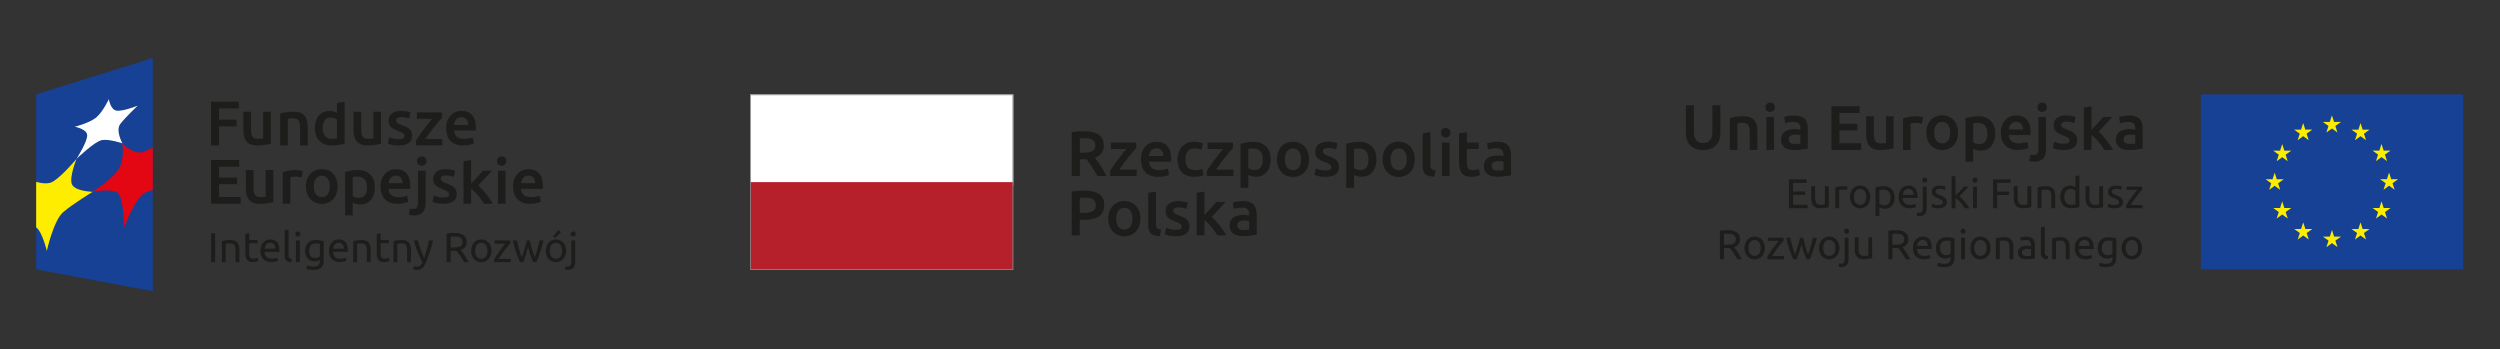 <svg version="1.1" viewBox="0 0 1728 241.28" xmlns="http://www.w3.org/2000/svg">
    <rect x="0" y="0" width="1728" height="241.28" fill="#333333" stroke="none"/>
    <g transform="matrix(1.333 0 0 -1.333 -68.389 294.67)">
        <g transform="translate(613.37 153.03)">
            <path d="m0 0c3.326 0 5.861-0.608 7.62-1.825 1.763-1.217 2.649-3.077 2.649-5.579 0-3.12-1.54-5.24-4.624-6.345 0.425-0.507 0.896-1.125 1.433-1.858 0.529-0.733 1.072-1.528 1.625-2.374 0.553-0.851 1.079-1.727 1.592-2.63 0.511-0.896 0.962-1.773 1.368-2.636h-4.684c-0.425 0.798-0.879 1.602-1.367 2.407-0.487 0.812-0.974 1.596-1.478 2.361-0.497 0.759-0.991 1.479-1.475 2.159-0.487 0.674-0.942 1.275-1.364 1.805-0.307-0.026-0.575-0.032-0.794-0.032h-2.656v-8.7h-4.19v22.681c1.021 0.219 2.11 0.37 3.261 0.455 1.148 0.075 2.178 0.111 3.084 0.111m0.298-3.617c-0.887 0-1.701-0.039-2.453-0.098v-7.441h1.825c1.017 0 1.913 0.055 2.688 0.167 0.775 0.104 1.426 0.307 1.943 0.595 0.517 0.289 0.916 0.674 1.184 1.158 0.265 0.491 0.392 1.112 0.392 1.864 0 0.707-0.127 1.306-0.392 1.792-0.268 0.488-0.648 0.877-1.152 1.161-0.49 0.292-1.088 0.497-1.778 0.618-0.687 0.118-1.44 0.184-2.257 0.184" fill="#1d1d1b"/>
        </g>
        <g transform="translate(640.51 144.33)">
            <path d="m0 0c-0.448-0.462-1.024-1.119-1.747-1.956-0.719-0.844-1.488-1.779-2.308-2.813-0.822-1.027-1.642-2.103-2.473-3.218-0.831-1.118-1.58-2.185-2.24-3.211h8.961v-3.35h-13.811v2.492c0.483 0.883 1.095 1.848 1.824 2.888 0.733 1.044 1.489 2.09 2.26 3.144 0.775 1.049 1.544 2.046 2.309 3.002 0.762 0.952 1.446 1.779 2.041 2.492h-8.003v3.355h13.187z" fill="#1d1d1b"/>
        </g>
        <g transform="translate(642.89 138.38)">
            <path d="m0 0c0 1.527 0.226 2.869 0.684 4.017 0.451 1.154 1.056 2.106 1.802 2.875 0.758 0.758 1.618 1.34 2.596 1.726 0.975 0.383 1.973 0.579 2.986 0.579 2.398 0 4.262-0.742 5.599-2.227 1.345-1.482 2.009-3.699 2.009-6.639 0-0.229-4e-3 -0.472-0.017-0.746-0.013-0.281-0.029-0.53-0.049-0.749h-11.456c0.104-1.397 0.601-2.476 1.475-3.241 0.873-0.759 2.145-1.145 3.803-1.145 0.975 0 1.864 0.089 2.676 0.269 0.804 0.177 1.442 0.366 1.906 0.562l0.533-3.287c-0.222-0.107-0.526-0.228-0.912-0.353-0.389-0.121-0.834-0.226-1.325-0.33-0.5-0.102-1.04-0.184-1.619-0.249-0.572-0.065-1.161-0.095-1.753-0.095-1.534 0-2.858 0.222-3.986 0.674-1.132 0.462-2.061 1.086-2.793 1.9-0.73 0.805-1.273 1.753-1.626 2.858-0.36 1.089-0.533 2.29-0.533 3.601m11.66 1.796c0 0.543-0.082 1.073-0.236 1.573-0.154 0.494-0.379 0.932-0.677 1.292-0.304 0.366-0.667 0.66-1.099 0.863-0.429 0.216-0.945 0.318-1.54 0.318-0.628 0-1.165-0.115-1.635-0.347-0.462-0.232-0.858-0.536-1.178-0.913-0.321-0.379-0.569-0.811-0.746-1.295-0.176-0.487-0.294-0.987-0.366-1.491z" fill="#1d1d1b"/>
        </g>
        <g transform="translate(661.86 138.45)">
            <path d="m0 0c0 1.282 0.2 2.485 0.605 3.604 0.393 1.116 0.965 2.09 1.701 2.905 0.749 0.823 1.651 1.462 2.714 1.929 1.067 0.464 2.25 0.697 3.585 0.697 1.635 0 3.192-0.298 4.65-0.897l-0.863-3.287c-0.465 0.2-0.994 0.361-1.576 0.491-0.589 0.138-1.214 0.203-1.878 0.203-1.573 0-2.77-0.488-3.591-1.475-0.814-0.991-1.223-2.378-1.223-4.17 0-1.73 0.383-3.098 1.161-4.098 0.772-1.01 2.08-1.514 3.918-1.514 0.69 0 1.361 0.072 2.025 0.203 0.667 0.131 1.243 0.301 1.73 0.497l0.566-3.323c-0.445-0.216-1.119-0.422-2.012-0.599-0.896-0.18-1.821-0.262-2.773-0.262-1.488 0-2.777 0.227-3.869 0.674-1.096 0.462-2.005 1.086-2.721 1.901-0.72 0.804-1.263 1.766-1.616 2.891-0.35 1.111-0.533 2.328-0.533 3.63" fill="#1d1d1b"/>
        </g>
        <g transform="translate(690.65 144.33)">
            <path d="m0 0c-0.435-0.462-1.024-1.119-1.74-1.956-0.723-0.844-1.488-1.779-2.309-2.813-0.818-1.027-1.645-2.103-2.476-3.218-0.827-1.118-1.579-2.185-2.243-3.211h8.967v-3.35h-13.807v2.492c0.48 0.883 1.085 1.848 1.821 2.888 0.733 1.044 1.478 2.09 2.26 3.144 0.772 1.049 1.544 2.046 2.302 3.002 0.772 0.952 1.449 1.779 2.048 2.492h-8.01v3.355h13.187z" fill="#1d1d1b"/>
        </g>
        <g transform="translate(710.21 138.45)">
            <path d="m0 0c0-1.324-0.167-2.545-0.517-3.65-0.343-1.112-0.83-2.06-1.475-2.858-0.641-0.799-1.445-1.42-2.41-1.861-0.958-0.445-2.051-0.664-3.267-0.664-0.821 0-1.577 0.097-2.26 0.301-0.684 0.196-1.25 0.419-1.691 0.664v-6.74h-4.019v22.949c0.814 0.218 1.821 0.427 3.018 0.628 1.201 0.199 2.463 0.303 3.788 0.303 1.373 0 2.6-0.213 3.685-0.634 1.083-0.422 2.008-1.027 2.774-1.809 0.771-0.788 1.354-1.742 1.762-2.858 0.409-1.115 0.612-2.377 0.612-3.771m-4.114-0.062c0 1.789-0.402 3.185-1.214 4.176-0.807 1.001-2.112 1.498-3.901 1.498-0.377 0-0.772-0.012-1.181-0.046-0.409-0.032-0.811-0.104-1.21-0.222v-9.929c0.353-0.235 0.828-0.465 1.409-0.674 0.586-0.213 1.214-0.32 1.878-0.32 1.458 0 2.531 0.497 3.205 1.497 0.67 0.995 1.014 2.332 1.014 4.02" fill="#1d1d1b"/>
        </g>
        <g transform="translate(730.08 138.48)">
            <path d="m0 0c0-1.377-0.199-2.626-0.602-3.751-0.395-1.132-0.958-2.094-1.687-2.895-0.733-0.794-1.616-1.416-2.64-1.861-1.033-0.441-2.168-0.66-3.408-0.66-1.236 0-2.371 0.219-3.388 0.66-1.017 0.445-1.897 1.067-2.626 1.861-0.729 0.801-1.295 1.763-1.704 2.895-0.415 1.125-0.621 2.374-0.621 3.751 0 1.374 0.206 2.613 0.621 3.735 0.409 1.119 0.981 2.077 1.72 2.874 0.743 0.795 1.622 1.411 2.65 1.838 1.01 0.436 2.128 0.652 3.348 0.652s2.342-0.216 3.372-0.652c1.027-0.427 1.907-1.043 2.636-1.838 0.733-0.797 1.305-1.755 1.714-2.874 0.409-1.122 0.615-2.361 0.615-3.735m-4.124 0c0 1.729-0.363 3.091-1.109 4.098-0.745 1.007-1.779 1.514-3.104 1.514-1.331 0-2.368-0.507-3.11-1.514-0.736-1.007-1.109-2.369-1.109-4.098 0-1.75 0.373-3.134 1.109-4.15 0.742-1.017 1.779-1.531 3.11-1.531 1.325 0 2.359 0.514 3.104 1.531 0.746 1.016 1.109 2.4 1.109 4.15" fill="#1d1d1b"/>
        </g>
        <g transform="translate(738.57 132.67)">
            <path d="m0 0c1.066 0 1.838 0.127 2.328 0.379 0.484 0.259 0.733 0.693 0.733 1.314 0 0.577-0.262 1.047-0.785 1.423-0.52 0.383-1.377 0.795-2.571 1.234-0.732 0.261-1.403 0.546-2.008 0.843-0.611 0.301-1.138 0.651-1.58 1.047-0.441 0.403-0.791 0.886-1.046 1.448-0.252 0.567-0.383 1.253-0.383 2.074 0 1.593 0.586 2.849 1.76 3.767 1.171 0.92 2.767 1.381 4.785 1.381 1.017 0 1.991-0.092 2.92-0.281 0.936-0.193 1.629-0.376 2.097-0.553l-0.737-3.251c-0.444 0.199-1.007 0.383-1.693 0.543-0.68 0.17-1.475 0.255-2.388 0.255-0.817 0-1.485-0.138-1.992-0.415-0.516-0.275-0.768-0.703-0.768-1.279 0-0.287 0.049-0.543 0.15-0.759 0.102-0.229 0.272-0.432 0.517-0.618 0.242-0.193 0.559-0.379 0.965-0.566 0.396-0.186 0.886-0.385 1.458-0.582 0.956-0.353 1.763-0.707 2.424-1.047 0.667-0.339 1.216-0.725 1.645-1.164 0.428-0.431 0.749-0.922 0.945-1.474 0.203-0.557 0.301-1.221 0.301-1.995 0-1.659-0.612-2.914-1.845-3.772-1.223-0.85-2.982-1.272-5.262-1.272-1.527 0-2.76 0.128-3.689 0.377-0.929 0.257-1.583 0.457-1.962 0.614l0.703 3.359c0.602-0.245 1.308-0.481 2.142-0.697 0.828-0.229 1.776-0.333 2.836-0.333" fill="#1d1d1b"/>
        </g>
        <g transform="translate(765.04 138.45)">
            <path d="m0 0c0-1.324-0.17-2.545-0.517-3.65-0.337-1.112-0.833-2.06-1.475-2.858-0.641-0.799-1.448-1.42-2.407-1.861-0.961-0.445-2.054-0.664-3.27-0.664-0.821 0-1.573 0.097-2.264 0.301-0.686 0.196-1.252 0.419-1.687 0.664v-6.74h-4.023v22.949c0.824 0.218 1.825 0.427 3.022 0.628 1.2 0.199 2.463 0.303 3.788 0.303 1.373 0 2.603-0.213 3.688-0.634 1.083-0.422 2.005-1.027 2.771-1.809 0.765-0.788 1.35-1.742 1.763-2.858 0.405-1.115 0.611-2.377 0.611-3.771m-4.114-0.062c0 1.789-0.412 3.185-1.214 4.176-0.814 1.001-2.106 1.498-3.905 1.498-0.379 0-0.771-0.012-1.18-0.046-0.412-0.032-0.808-0.104-1.207-0.222v-9.929c0.35-0.235 0.821-0.465 1.41-0.674 0.588-0.213 1.213-0.32 1.877-0.32 1.462 0 2.525 0.497 3.205 1.497 0.677 0.995 1.014 2.332 1.014 4.02" fill="#1d1d1b"/>
        </g>
        <g transform="translate(784.91 138.48)">
            <path d="m0 0c0-1.377-0.2-2.626-0.599-3.751-0.399-1.132-0.961-2.094-1.694-2.895-0.736-0.794-1.609-1.416-2.642-1.861-1.027-0.441-2.162-0.66-3.402-0.66-1.242 0-2.371 0.219-3.388 0.66-1.017 0.445-1.893 1.067-2.626 1.861-0.729 0.801-1.295 1.763-1.704 2.895-0.416 1.125-0.622 2.374-0.622 3.751 0 1.374 0.206 2.613 0.622 3.735 0.409 1.119 0.981 2.077 1.727 2.874 0.736 0.795 1.619 1.411 2.629 1.838 1.024 0.436 2.146 0.652 3.362 0.652 1.21 0 2.342-0.216 3.372-0.652 1.024-0.427 1.907-1.043 2.636-1.838 0.739-0.797 1.302-1.755 1.711-2.874 0.412-1.122 0.618-2.361 0.618-3.735m-4.118 0c0 1.729-0.376 3.091-1.115 4.098-0.742 1.007-1.779 1.514-3.104 1.514-1.331 0-2.368-0.507-3.11-1.514s-1.109-2.369-1.109-4.098c0-1.75 0.367-3.134 1.109-4.15 0.742-1.017 1.779-1.531 3.11-1.531 1.325 0 2.362 0.514 3.104 1.531 0.739 1.016 1.115 2.4 1.115 4.15" fill="#1d1d1b"/>
        </g>
        <g transform="translate(795.1 129.45)">
            <path d="m0 0c-1.197 0.022-2.185 0.157-2.97 0.396-0.788 0.249-1.416 0.588-1.88 1.046-0.461 0.452-0.792 1.017-0.975 1.691-0.19 0.683-0.281 1.452-0.281 2.312v17.007l4.016 0.667v-16.912c0-0.48 0.039-0.895 0.115-1.226 0.078-0.334 0.212-0.615 0.418-0.85 0.196-0.23 0.464-0.412 0.808-0.527 0.343-0.125 0.782-0.219 1.311-0.281z" fill="#1d1d1b"/>
        </g>
        <g transform="translate(803.4 152.23)">
            <path d="m0 0c0-0.753-0.242-1.348-0.729-1.792-0.488-0.445-1.066-0.661-1.727-0.661-0.684 0-1.272 0.216-1.756 0.661-0.488 0.444-0.733 1.039-0.733 1.792 0 0.778 0.245 1.387 0.733 1.828 0.484 0.444 1.072 0.664 1.756 0.664 0.661 0 1.239-0.22 1.727-0.664 0.487-0.441 0.729-1.05 0.729-1.828m-0.435-22.446h-4.013v17.37h4.013z" fill="#1d1d1b"/>
        </g>
        <g transform="translate(807.89 151.9)">
            <path d="m0 0 4.023 0.667v-5.416h6.175v-3.362h-6.175v-7.071c0-1.393 0.216-2.394 0.66-2.986 0.442-0.599 1.197-0.899 2.26-0.899 0.73 0 1.377 0.079 1.943 0.232s1.014 0.301 1.344 0.435l0.667-3.192c-0.467-0.2-1.079-0.406-1.831-0.611-0.752-0.213-1.642-0.318-2.656-0.318-1.239 0-2.276 0.167-3.103 0.498-0.831 0.333-1.492 0.814-1.979 1.445-0.491 0.631-0.828 1.399-1.024 2.296-0.206 0.895-0.304 1.913-0.304 3.067z" fill="#1d1d1b"/>
        </g>
        <g transform="translate(827.75 147.58)">
            <path d="m0 0c1.331 0 2.446-0.167 3.355-0.497 0.91-0.331 1.636-0.795 2.175-1.39 0.543-0.602 0.933-1.328 1.165-2.181 0.232-0.854 0.347-1.786 0.347-2.81v-10.524c-0.619-0.131-1.554-0.291-2.804-0.485-1.255-0.183-2.665-0.281-4.238-0.281-1.037 0-1.989 0.098-2.852 0.298-0.863 0.206-1.602 0.519-2.211 0.965-0.608 0.444-1.086 1.02-1.426 1.726-0.347 0.71-0.516 1.586-0.516 2.626 0 0.991 0.196 1.835 0.578 2.522 0.39 0.687 0.916 1.25 1.583 1.681 0.664 0.425 1.433 0.74 2.306 0.929 0.877 0.183 1.786 0.281 2.744 0.281 0.435 0 0.903-0.026 1.39-0.085 0.484-0.052 1.007-0.147 1.56-0.281v0.667c0 0.465-0.052 0.906-0.167 1.321-0.111 0.425-0.297 0.798-0.582 1.119-0.275 0.321-0.641 0.569-1.092 0.746-0.455 0.176-1.024 0.268-1.711 0.268-0.925 0-1.782-0.072-2.561-0.203-0.771-0.131-1.403-0.288-1.887-0.465l-0.503 3.255c0.507 0.177 1.252 0.35 2.227 0.529 0.974 0.18 2.014 0.269 3.12 0.269m0.337-14.979c1.236 0 2.178 0.069 2.819 0.2v4.454c-0.222 0.062-0.546 0.124-0.965 0.196-0.422 0.066-0.883 0.098-1.393 0.098-0.438 0-0.887-0.032-1.344-0.098-0.452-0.072-0.86-0.186-1.233-0.366-0.36-0.177-0.651-0.425-0.873-0.746-0.226-0.323-0.334-0.726-0.334-1.216 0-0.949 0.301-1.604 0.896-1.973 0.595-0.366 1.403-0.549 2.427-0.549" fill="#1d1d1b"/>
        </g>
        <g transform="translate(613.54 122.23)">
            <path d="m0 0c3.343 0 5.9-0.605 7.686-1.822 1.785-1.221 2.672-3.123 2.672-5.713 0-1.356-0.242-2.51-0.71-3.475-0.481-0.961-1.171-1.75-2.073-2.353-0.909-0.616-2.015-1.057-3.32-1.348-1.315-0.291-2.806-0.43-4.49-0.43h-2.097v-8.103h-4.179v22.682c0.971 0.218 2.053 0.371 3.237 0.447s2.277 0.115 3.274 0.115m0.298-3.617c-1.06 0-1.937-0.033-2.63-0.1v-7.842h2.034c2.012 0 3.562 0.282 4.648 0.85 1.089 0.563 1.632 1.637 1.632 3.205 0 0.752-0.147 1.381-0.438 1.891-0.282 0.509-0.687 0.91-1.194 1.197-0.51 0.287-1.112 0.494-1.812 0.619-0.7 0.113-1.445 0.18-2.24 0.18" fill="#1d1d1b"/>
        </g>
        <g transform="translate(642.63 107.69)">
            <path d="m0 0c0-1.367-0.196-2.627-0.598-3.752-0.396-1.131-0.959-2.092-1.691-2.891-0.726-0.796-1.609-1.416-2.643-1.861-1.03-0.443-2.165-0.66-3.404-0.66-1.243 0-2.375 0.217-3.385 0.66-1.024 0.445-1.897 1.065-2.623 1.861-0.733 0.799-1.305 1.76-1.717 2.891-0.406 1.125-0.612 2.385-0.612 3.752 0 1.373 0.206 2.619 0.612 3.732 0.412 1.125 0.991 2.077 1.73 2.877 0.742 0.799 1.622 1.414 2.646 1.846 1.017 0.432 2.129 0.647 3.349 0.647 1.223 0 2.341-0.215 3.371-0.647 1.031-0.432 1.91-1.047 2.64-1.846 0.729-0.8 1.305-1.752 1.71-2.877 0.412-1.113 0.615-2.359 0.615-3.732m-4.117 0c0 1.725-0.37 3.092-1.112 4.102-0.743 1.007-1.779 1.507-3.107 1.507-1.325 0-2.362-0.5-3.104-1.507-0.742-1.01-1.112-2.377-1.112-4.102 0-1.75 0.37-3.133 1.112-4.154 0.742-1.014 1.779-1.528 3.104-1.528 1.328 0 2.364 0.514 3.107 1.528 0.742 1.021 1.112 2.404 1.112 4.154" fill="#1d1d1b"/>
        </g>
        <g transform="translate(652.82 98.658)">
            <path d="m0 0c-1.197 0.023-2.184 0.156-2.973 0.389-0.785 0.252-1.413 0.595-1.881 1.05-0.46 0.454-0.788 1.02-0.977 1.698-0.187 0.674-0.285 1.445-0.285 2.308v16.963l4.026 0.668v-16.869c0-0.486 0.04-0.896 0.115-1.227 0.078-0.335 0.212-0.615 0.415-0.849 0.203-0.233 0.468-0.41 0.814-0.537 0.338-0.117 0.776-0.213 1.312-0.278z" fill="#1d1d1b"/>
        </g>
        <g transform="translate(660.99 101.88)">
            <path d="m0 0c1.066 0 1.841 0.127 2.329 0.375 0.487 0.266 0.729 0.699 0.729 1.314 0 0.581-0.262 1.053-0.782 1.434-0.516 0.373-1.38 0.781-2.57 1.227-0.73 0.267-1.403 0.548-2.008 0.845-0.619 0.299-1.135 0.649-1.58 1.043-0.448 0.401-0.791 0.885-1.047 1.449-0.251 0.567-0.379 1.256-0.379 2.079 0 1.588 0.582 2.851 1.756 3.763 1.181 0.918 2.77 1.383 4.779 1.383 1.023 0 1.998-0.098 2.93-0.281 0.932-0.193 1.625-0.379 2.093-0.553l-0.736-3.254c-0.441 0.203-1.007 0.379-1.687 0.543-0.694 0.17-1.489 0.252-2.394 0.252-0.818 0-1.485-0.137-1.995-0.416-0.507-0.273-0.759-0.699-0.759-1.275 0-0.287 0.046-0.543 0.144-0.762 0.101-0.223 0.268-0.428 0.516-0.611 0.239-0.196 0.563-0.383 0.959-0.567 0.405-0.191 0.893-0.384 1.468-0.584 0.952-0.353 1.757-0.703 2.427-1.047 0.661-0.339 1.207-0.73 1.645-1.162 0.425-0.431 0.745-0.925 0.942-1.474 0.196-0.559 0.297-1.223 0.297-2.002 0-1.658-0.611-2.91-1.844-3.764-1.23-0.85-2.983-1.275-5.266-1.275-1.524 0-2.747 0.127-3.679 0.379-0.935 0.255-1.586 0.459-1.962 0.615l0.696 3.355c0.599-0.242 1.315-0.474 2.136-0.699 0.834-0.223 1.779-0.33 2.842-0.33" fill="#1d1d1b"/>
        </g>
        <g transform="translate(675.84 109.58)">
            <path d="m0 0c0.51 0.525 1.053 1.098 1.629 1.709 0.575 0.609 1.148 1.217 1.697 1.828 0.55 0.609 1.079 1.197 1.583 1.76 0.49 0.562 0.919 1.055 1.276 1.478h4.742c-1.099-1.242-2.26-2.525-3.49-3.859-1.223-1.324-2.459-2.623-3.699-3.881 0.667-0.553 1.364-1.221 2.09-2.008 0.729-0.785 1.439-1.627 2.126-2.509 0.68-0.887 1.324-1.772 1.919-2.659 0.596-0.886 1.086-1.705 1.492-2.457h-4.657c-0.396 0.692-0.854 1.407-1.374 2.159-0.52 0.755-1.079 1.486-1.678 2.199-0.598 0.703-1.21 1.369-1.828 2.004-0.621 0.634-1.223 1.168-1.828 1.613v-7.975h-4.023v22.082l4.023 0.668z" fill="#1d1d1b"/>
        </g>
        <g transform="translate(695.9 116.79)">
            <path d="m0 0c1.331 0 2.443-0.17 3.352-0.496 0.913-0.338 1.629-0.805 2.179-1.4 0.539-0.598 0.925-1.321 1.161-2.172 0.235-0.854 0.35-1.789 0.35-2.809v-10.531c-0.619-0.127-1.557-0.295-2.807-0.479-1.259-0.189-2.665-0.283-4.235-0.283-1.04 0-1.992 0.102-2.858 0.297-0.861 0.203-1.603 0.527-2.208 0.969-0.605 0.443-1.089 1.013-1.429 1.726-0.344 0.707-0.51 1.582-0.51 2.625 0 0.992 0.19 1.832 0.575 2.524 0.386 0.685 0.919 1.242 1.58 1.674 0.664 0.435 1.429 0.742 2.309 0.931 0.873 0.19 1.783 0.281 2.737 0.281 0.439 0 0.91-0.029 1.394-0.084 0.487-0.052 1.007-0.15 1.566-0.281v0.67c0 0.465-0.055 0.906-0.17 1.32-0.111 0.426-0.301 0.789-0.579 1.116-0.281 0.32-0.641 0.572-1.099 0.75-0.451 0.175-1.023 0.261-1.71 0.261-0.929 0-1.779-0.062-2.558-0.199-0.771-0.131-1.403-0.289-1.89-0.465l-0.5 3.258c0.51 0.176 1.252 0.354 2.23 0.529 0.975 0.176 2.008 0.268 3.12 0.268m0.334-14.984c1.236 0 2.171 0.072 2.822 0.201v4.451c-0.226 0.07-0.543 0.131-0.968 0.201-0.422 0.068-0.886 0.102-1.396 0.102-0.442 0-0.887-0.034-1.338-0.102-0.458-0.07-0.867-0.187-1.236-0.363-0.363-0.18-0.654-0.432-0.88-0.75-0.219-0.322-0.33-0.725-0.33-1.213 0-0.949 0.297-1.609 0.902-1.975 0.589-0.363 1.403-0.552 2.424-0.552" fill="#1d1d1b"/>
        </g>
        <g>
            <path d="m576.74 172.12h-136.48v-47.249h136.48z" fill="#fff"/>
            <path d="m576.74 126.62h-136.48v-45.504h136.48z" fill="#b5202b"/>
            <path d="m576.31 81.553h-135.63v90.135h135.63zm0.425 90.567h-136.48v-91.002h136.48z" fill="#878787"/>
        </g>
        <g transform="translate(130.53 70.045)">
            <path d="m0 0-60.49 11.34v90.719l60.49 18.901z" fill="#164194"/>
        </g>
        <g transform="translate(70.055 103.19)">
            <path d="m0 0v23.555c3.042-0.83 6.432-1.221 8.665 0.131 4.888 2.914 12.285 11.836 12.285 11.836s-3.9-9.626-2.43-13.159c1.557-3.748 10.8-3.951 10.8-3.951s-10.449-6.351-15.312-10.562c-5.005-4.297-8.476-20.088-8.476-20.088s-2.425 10.123-5.532 12.238" fill="#ffed00"/>
        </g>
        <g transform="translate(130.53 144.74)">
            <path d="m0 0c-2.093-1.32-4.144-2.356-5.691-2.655-4.856-0.94-10.059 4.644-10.059 4.644s1.222-8.166-1.837-13.193c-3.218-5.301-13.567-11.936-13.567-11.936s11.441 2.215 13.664-1.334c2.367-3.807 2.682-17.061 2.682-17.061s5.828 15.914 11.119 18.08c1.027 0.44 2.314 0.846 3.689 1.237z" fill="#e30613"/>
        </g>
        <g transform="translate(91.006 138.71)">
            <path d="m0 0s5.844 9.159 5.493 12.418c-0.345 3.096-6.409 4.209-6.409 4.209s7.937 1.95 11.401 5.065c3.338 3.005 6.26 9.243 6.26 9.243s0.735-5.162 3.705-5.9c3.066-0.773 11.253 2.532 11.253 2.532s-6.461-6.114-9-9.447c-2.649-3.478 1.073-10.099 1.073-10.099s-6.861 2.386-10.697 1.667c-3.777-0.714-13.079-9.688-13.079-9.688" fill="#fff"/>
        </g>
        <g transform="translate(160.76 145.64)">
            <path d="m0 0v22.686h14.337v-3.498h-10.211v-5.797h9.065v-3.504h-9.065v-9.887z" fill="#1d1d1b"/>
        </g>
        <g transform="translate(191.73 146.53)">
            <path d="m0 0c-0.765-0.193-1.756-0.398-2.98-0.604-1.221-0.21-2.566-0.31-4.027-0.31-1.374 0-2.527 0.193-3.453 0.586-0.928 0.392-1.669 0.943-2.227 1.641-0.555 0.698-0.954 1.53-1.194 2.501-0.241 0.973-0.361 2.035-0.361 3.189v9.595h3.961v-8.967c0-1.835 0.268-3.143 0.801-3.928 0.538-0.79 1.472-1.182 2.8-1.182 0.481 0 0.988 0.023 1.524 0.07 0.535 0.041 0.93 0.094 1.195 0.164v13.843h3.961z" fill="#1d1d1b"/>
        </g>
        <g transform="translate(196.57 162.21)">
            <path d="m0 0c0.765 0.218 1.755 0.423 2.98 0.622 1.22 0.199 2.574 0.293 4.06 0.293 1.395 0 2.563-0.187 3.502-0.568 0.939-0.388 1.686-0.921 2.24-1.607 0.558-0.692 0.952-1.518 1.18-2.491 0.228-0.972 0.345-2.032 0.345-3.193v-9.623h-3.961v9.002c0 0.919-0.064 1.7-0.179 2.344-0.12 0.645-0.318 1.165-0.592 1.57-0.273 0.404-0.642 0.697-1.114 0.884-0.467 0.182-1.04 0.276-1.716 0.276-0.504 0-1.026-0.03-1.572-0.1-0.546-0.058-0.948-0.117-1.213-0.158v-13.818h-3.96z" fill="#1d1d1b"/>
        </g>
        <g transform="translate(229.99 146.56)">
            <path d="m0 0c-0.786-0.24-1.773-0.457-2.964-0.656-1.188-0.194-2.436-0.293-3.747-0.293-1.355 0-2.563 0.205-3.632 0.621-1.072 0.416-1.98 1.008-2.734 1.782-0.753 0.774-1.331 1.718-1.737 2.817-0.401 1.103-0.607 2.339-0.607 3.717 0 1.348 0.169 2.579 0.511 3.68 0.339 1.102 0.834 2.046 1.488 2.837 0.655 0.785 1.45 1.39 2.39 1.811 0.938 0.428 2.019 0.639 3.242 0.639 0.829 0 1.557-0.1 2.19-0.293 0.635-0.199 1.18-0.416 1.64-0.656v5.109l3.96 0.651zm-11.361 8.082c0-1.741 0.418-3.113 1.246-4.109 0.828-0.99 1.975-1.488 3.436-1.488 0.632 0 1.173 0.03 1.62 0.082 0.447 0.059 0.813 0.118 1.099 0.182v9.821c-0.352 0.241-0.813 0.463-1.394 0.668-0.578 0.211-1.193 0.311-1.847 0.311-1.44 0-2.494-0.486-3.161-1.471-0.664-0.983-0.999-2.313-0.999-3.996" fill="#1d1d1b"/>
        </g>
        <g transform="translate(248.88 146.53)">
            <path d="m0 0c-0.762-0.193-1.755-0.398-2.98-0.604-1.221-0.21-2.563-0.31-4.023-0.31-1.378 0-2.526 0.193-3.454 0.586-0.927 0.392-1.672 0.943-2.227 1.641-0.558 0.698-0.957 1.53-1.194 2.501-0.243 0.973-0.36 2.035-0.36 3.189v9.595h3.958v-8.967c0-1.835 0.27-3.143 0.804-3.928 0.534-0.79 1.467-1.182 2.797-1.182 0.483 0 0.99 0.023 1.525 0.07 0.533 0.041 0.931 0.094 1.194 0.164v13.843h3.96z" fill="#1d1d1b"/>
        </g>
        <g transform="translate(258.02 148.89)">
            <path d="m0 0c1.048 0 1.812 0.123 2.293 0.375 0.479 0.252 0.717 0.679 0.717 1.288 0 0.568-0.255 1.037-0.768 1.407-0.513 0.375-1.36 0.78-2.54 1.213-0.716 0.264-1.38 0.539-1.976 0.833-0.601 0.299-1.12 0.645-1.557 1.037-0.436 0.393-0.782 0.868-1.031 1.419-0.252 0.563-0.377 1.242-0.377 2.05 0 1.57 0.58 2.808 1.737 3.71 1.156 0.909 2.725 1.36 4.713 1.36 1.004 0 1.964-0.093 2.883-0.275 0.914-0.188 1.601-0.363 2.061-0.539l-0.721-3.207c-0.435 0.193-0.993 0.375-1.672 0.533-0.675 0.171-1.46 0.247-2.354 0.247-0.808 0-1.462-0.136-1.966-0.405-0.502-0.275-0.754-0.697-0.754-1.26 0-0.287 0.052-0.539 0.147-0.755 0.103-0.217 0.271-0.422 0.511-0.603 0.239-0.188 0.556-0.369 0.948-0.557 0.393-0.187 0.873-0.381 1.441-0.574 0.938-0.353 1.734-0.693 2.391-1.032 0.655-0.334 1.191-0.721 1.62-1.149 0.424-0.423 0.736-0.909 0.934-1.454 0.195-0.545 0.294-1.202 0.294-1.964 0-1.634-0.606-2.876-1.818-3.715-1.213-0.837-2.941-1.259-5.188-1.259-1.508 0-2.72 0.123-3.635 0.375-0.918 0.252-1.561 0.457-1.932 0.603l0.688 3.311c0.59-0.239 1.292-0.468 2.111-0.691 0.819-0.217 1.752-0.322 2.8-0.322" fill="#1d1d1b"/>
        </g>
        <g transform="translate(280.47 159.98)">
            <path d="m0 0c-0.438-0.457-1.011-1.102-1.719-1.933-0.712-0.826-1.468-1.752-2.275-2.76-0.81-1.02-1.623-2.081-2.44-3.177-0.818-1.103-1.554-2.157-2.208-3.158h8.837v-3.306h-13.617v2.45c0.48 0.873 1.081 1.821 1.8 2.847 0.721 1.026 1.462 2.058 2.227 3.096 0.765 1.037 1.521 2.022 2.274 2.965 0.753 0.938 1.426 1.757 2.013 2.455h-7.888v3.306h12.996z" fill="#1d1d1b"/>
        </g>
        <g transform="translate(282.63 154.52)">
            <path d="m0 0c0 1.507 0.223 2.825 0.67 3.961 0.447 1.137 1.04 2.081 1.784 2.831 0.742 0.756 1.594 1.325 2.554 1.706 0.961 0.381 1.941 0.568 2.943 0.568 2.359 0 4.195-0.726 5.52-2.192 1.32-1.46 1.979-3.645 1.979-6.546 0-0.217-5e-3 -0.463-0.014-0.732-0.012-0.283-0.031-0.523-0.052-0.74h-11.295c0.109-1.377 0.598-2.444 1.459-3.194 0.862-0.749 2.114-1.13 3.748-1.13 0.96 0 1.837 0.088 2.635 0.264s1.426 0.358 1.881 0.556l0.525-3.241c-0.219-0.111-0.519-0.222-0.9-0.345-0.381-0.118-0.819-0.229-1.308-0.329-0.493-0.093-1.023-0.175-1.587-0.24-0.57-0.07-1.147-0.099-1.738-0.099-1.506 0-2.814 0.222-3.928 0.668-1.114 0.451-2.027 1.072-2.749 1.87-0.719 0.797-1.254 1.733-1.605 2.811-0.348 1.079-0.522 2.269-0.522 3.553m11.49 1.771c0 0.544-0.078 1.06-0.231 1.552-0.153 0.491-0.376 0.919-0.67 1.277-0.293 0.363-0.654 0.644-1.08 0.849s-0.933 0.312-1.521 0.312c-0.613 0-1.147-0.113-1.606-0.341-0.458-0.234-0.845-0.533-1.16-0.902-0.319-0.37-0.564-0.797-0.739-1.277-0.174-0.48-0.294-0.972-0.36-1.47z" fill="#1d1d1b"/>
        </g>
        <g transform="translate(160.76 115.41)">
            <path d="m0 0v22.686h14.568v-3.506h-10.442v-5.602h9.296v-3.435h-9.296v-6.645h11.229v-3.498z" fill="#1d1d1b"/>
        </g>
        <g transform="translate(193.03 116.29)">
            <path d="m0 0c-0.765-0.193-1.755-0.398-2.98-0.604-1.221-0.21-2.566-0.31-4.026-0.31-1.375 0-2.526 0.193-3.454 0.586-0.927 0.398-1.669 0.941-2.227 1.639-0.555 0.699-0.954 1.537-1.194 2.503-0.24 0.973-0.361 2.036-0.361 3.196v9.588h3.962v-8.967c0-1.836 0.27-3.143 0.801-3.928 0.537-0.791 1.47-1.183 2.799-1.183 0.484 0 0.991 0.023 1.525 0.07 0.534 0.041 0.929 0.094 1.195 0.164v13.844h3.96z" fill="#1d1d1b"/>
        </g>
        <g transform="translate(207.64 128.96)">
            <path d="m0 0c-0.327 0.105-0.78 0.223-1.359 0.34-0.579 0.123-1.249 0.187-2.014 0.187-0.438 0-0.899-0.047-1.389-0.134-0.492-0.088-0.838-0.164-1.033-0.229v-13.719h-3.96v16.31c0.762 0.282 1.719 0.545 2.866 0.797 1.143 0.253 2.414 0.376 3.813 0.376 0.261 0 0.568-0.011 0.915-0.047 0.349-0.035 0.7-0.076 1.047-0.134 0.349-0.054 0.688-0.119 1.014-0.195 0.329-0.076 0.593-0.146 0.787-0.211z" fill="#1d1d1b"/>
        </g>
        <g transform="translate(226.36 124.41)">
            <path d="m0 0c0-1.354-0.195-2.586-0.588-3.699-0.394-1.119-0.947-2.069-1.668-2.854-0.721-0.781-1.587-1.396-2.606-1.828-1.013-0.439-2.133-0.656-3.353-0.656-1.222 0-2.336 0.217-3.341 0.656-1.005 0.432-1.866 1.047-2.583 1.828-0.724 0.785-1.285 1.735-1.686 2.854-0.406 1.113-0.607 2.345-0.607 3.699 0 1.346 0.201 2.578 0.607 3.68 0.401 1.101 0.968 2.045 1.701 2.831 0.732 0.785 1.6 1.395 2.602 1.818 1.005 0.425 2.105 0.636 3.307 0.636 1.2 0 2.307-0.211 3.321-0.636 1.017-0.423 1.885-1.033 2.604-1.818 0.721-0.786 1.282-1.73 1.683-2.831 0.406-1.102 0.607-2.334 0.607-3.68m-4.06 0c0 1.697-0.363 3.047-1.095 4.043-0.732 0.99-1.749 1.488-3.06 1.488-1.308 0-2.33-0.498-3.061-1.488-0.732-0.996-1.099-2.346-1.099-4.043 0-1.729 0.367-3.09 1.099-4.092 0.731-1.008 1.753-1.506 3.061-1.506 1.311 0 2.328 0.498 3.06 1.506 0.732 1.002 1.095 2.363 1.095 4.092" fill="#1d1d1b"/>
        </g>
        <g transform="translate(245.67 123.95)">
            <path d="m0 0c0-1.307-0.171-2.51-0.507-3.6-0.339-1.089-0.825-2.027-1.458-2.814-0.633-0.785-1.422-1.398-2.373-1.838-0.95-0.434-2.024-0.65-3.227-0.65-0.807 0-1.549 0.099-2.224 0.293-0.674 0.199-1.232 0.416-1.667 0.656v-6.649h-3.962v22.625c0.804 0.217 1.798 0.422 2.977 0.621 1.18 0.194 2.425 0.294 3.733 0.294 1.353 0 2.566-0.205 3.634-0.622 1.071-0.416 1.981-1.008 2.734-1.782 0.753-0.78 1.332-1.718 1.733-2.819 0.406-1.102 0.607-2.34 0.607-3.715m-4.06-0.064c0 1.767-0.398 3.14-1.194 4.125-0.798 0.984-2.079 1.476-3.848 1.476-0.371 0-0.759-0.017-1.16-0.053-0.406-0.035-0.805-0.105-1.194-0.211v-9.787c0.347-0.24 0.813-0.463 1.389-0.673 0.578-0.206 1.194-0.311 1.852-0.311 1.44 0 2.489 0.492 3.156 1.471 0.666 0.984 0.999 2.304 0.999 3.963" fill="#1d1d1b"/>
        </g>
        <g transform="translate(248.62 124.28)">
            <path d="m0 0c0 1.504 0.222 2.83 0.672 3.961 0.447 1.137 1.041 2.081 1.782 2.831 0.741 0.756 1.594 1.325 2.554 1.707 0.96 0.378 1.941 0.572 2.946 0.572 2.359 0 4.195-0.732 5.515-2.196 1.322-1.461 1.981-3.646 1.981-6.547 0-0.217-6e-3 -0.463-0.015-0.732-0.011-0.276-0.028-0.522-0.051-0.739h-11.292c0.108-1.378 0.595-2.445 1.456-3.195 0.862-0.75 2.113-1.131 3.748-1.131 0.96 0 1.839 0.088 2.638 0.264 0.795 0.176 1.422 0.363 1.881 0.557l0.522-3.241c-0.216-0.111-0.519-0.222-0.9-0.345-0.381-0.118-0.817-0.229-1.308-0.323-0.493-0.099-1.02-0.181-1.588-0.246-0.567-0.07-1.146-0.099-1.737-0.099-1.503 0-2.812 0.222-3.928 0.668-1.113 0.449-2.028 1.07-2.749 1.869-0.719 0.797-1.254 1.734-1.606 2.812-0.347 1.078-0.521 2.27-0.521 3.553m11.49 1.768c0 0.546-0.075 1.068-0.229 1.554-0.152 0.492-0.378 0.92-0.673 1.278-0.292 0.363-0.653 0.644-1.079 0.849-0.427 0.205-0.934 0.311-1.521 0.311-0.613 0-1.147-0.112-1.606-0.34-0.458-0.234-0.845-0.533-1.16-0.902-0.32-0.37-0.566-0.797-0.739-1.278-0.174-0.48-0.295-0.972-0.357-1.472z" fill="#1d1d1b"/>
        </g>
        <g transform="translate(265.87 109.32)">
            <path d="m0 0c-0.283 0-0.681 0.023-1.194 0.082-0.513 0.055-0.967 0.16-1.36 0.313l0.525 3.234c0.48-0.147 1.059-0.229 1.734-0.229 0.919 0 1.561 0.27 1.933 0.809 0.369 0.535 0.555 1.332 0.555 2.404v16.597h3.961v-16.661c0-2.229-0.527-3.875-1.587-4.947-1.06-1.067-2.58-1.602-4.567-1.602m6.58 28.221c0-0.745-0.24-1.337-0.719-1.77-0.481-0.44-1.048-0.657-1.703-0.657-0.677 0-1.254 0.217-1.733 0.657-0.481 0.433-0.721 1.025-0.721 1.77 0 0.762 0.24 1.36 0.721 1.8 0.479 0.434 1.056 0.65 1.733 0.65 0.655 0 1.222-0.216 1.703-0.65 0.479-0.44 0.719-1.038 0.719-1.8" fill="#1d1d1b"/>
        </g>
        <g transform="translate(281.16 118.65)">
            <path d="m0 0c1.047 0 1.812 0.123 2.293 0.375 0.479 0.252 0.716 0.68 0.716 1.295 0 0.562-0.255 1.031-0.767 1.4-0.513 0.377-1.36 0.782-2.539 1.215-0.717 0.264-1.38 0.539-1.977 0.838-0.601 0.293-1.119 0.639-1.557 1.029-0.436 0.393-0.781 0.868-1.031 1.424-0.252 0.559-0.378 1.238-0.378 2.047 0 1.57 0.579 2.808 1.738 3.716 1.155 0.904 2.724 1.353 4.713 1.353 1.003 0 1.964-0.094 2.881-0.274 0.916-0.187 1.603-0.363 2.062-0.54l-0.72-3.206c-0.435 0.193-0.993 0.375-1.671 0.533-0.676 0.17-1.461 0.246-2.357 0.246-0.805 0-1.46-0.135-1.964-0.404-0.502-0.276-0.753-0.697-0.753-1.26 0-0.287 0.051-0.533 0.146-0.756 0.103-0.217 0.271-0.422 0.51-0.603 0.24-0.188 0.555-0.369 0.95-0.557 0.392-0.189 0.873-0.377 1.44-0.576 0.939-0.352 1.733-0.691 2.391-1.031 0.654-0.332 1.191-0.719 1.62-1.141 0.424-0.428 0.736-0.914 0.934-1.459 0.194-0.547 0.293-1.203 0.293-1.965 0-1.635-0.605-2.879-1.819-3.717-1.211-0.836-2.94-1.257-5.188-1.257-1.506 0-2.718 0.123-3.634 0.375-0.914 0.252-1.56 0.457-1.932 0.603l0.687 3.311c0.592-0.241 1.294-0.469 2.113-0.692 0.819-0.217 1.752-0.322 2.8-0.322" fill="#1d1d1b"/>
        </g>
        <g transform="translate(295.59 125.84)">
            <path d="m0 0c0.501 0.529 1.036 1.086 1.606 1.689 0.567 0.604 1.122 1.202 1.667 1.799 0.547 0.598 1.065 1.179 1.555 1.736 0.492 0.557 0.912 1.043 1.26 1.459h4.681c-1.089-1.225-2.242-2.492-3.454-3.798-1.208-1.313-2.427-2.586-3.648-3.828 0.654-0.549 1.341-1.211 2.062-1.985 0.719-0.773 1.418-1.601 2.093-2.468 0.679-0.874 1.309-1.747 1.901-2.622 0.59-0.873 1.08-1.679 1.472-2.418h-4.581c-0.393 0.674-0.847 1.381-1.36 2.125-0.513 0.741-1.065 1.461-1.653 2.159-0.588 0.703-1.188 1.359-1.8 1.98-0.613 0.623-1.21 1.151-1.801 1.59v-7.854h-3.96v22.03l3.96 0.651z" fill="#1d1d1b"/>
        </g>
        <g transform="translate(313.89 137.54)">
            <path d="m0 0c0-0.745-0.243-1.337-0.721-1.771-0.479-0.439-1.046-0.656-1.704-0.656-0.675 0-1.254 0.217-1.735 0.656-0.479 0.434-0.716 1.026-0.716 1.771 0 0.762 0.237 1.359 0.716 1.8 0.481 0.433 1.06 0.65 1.735 0.65 0.658 0 1.225-0.217 1.704-0.65 0.478-0.441 0.721-1.038 0.721-1.8m-0.427-22.129h-3.96v17.119h3.96z" fill="#1d1d1b"/>
        </g>
        <g transform="translate(317.36 124.28)">
            <path d="m0 0c0 1.504 0.223 2.83 0.673 3.961 0.447 1.137 1.04 2.081 1.781 2.831 0.742 0.756 1.595 1.325 2.554 1.707 0.962 0.378 1.942 0.572 2.947 0.572 2.358 0 4.194-0.732 5.516-2.196 1.32-1.461 1.979-3.646 1.979-6.547 0-0.217-5e-3 -0.463-0.014-0.732-0.012-0.276-0.027-0.522-0.051-0.739h-11.291c0.107-1.378 0.593-2.445 1.455-3.195 0.861-0.75 2.113-1.131 3.751-1.131 0.957 0 1.835 0.088 2.634 0.264 0.796 0.176 1.423 0.363 1.881 0.557l0.522-3.241c-0.215-0.111-0.519-0.222-0.9-0.345-0.381-0.118-0.816-0.229-1.308-0.323-0.492-0.099-1.02-0.181-1.587-0.246-0.567-0.07-1.147-0.099-1.735-0.099-1.506 0-2.814 0.222-3.931 0.668-1.114 0.449-2.028 1.07-2.748 1.869-0.72 0.797-1.255 1.734-1.603 2.812-0.351 1.078-0.525 2.27-0.525 3.553m11.49 1.768c0 0.546-0.075 1.068-0.228 1.554-0.153 0.492-0.379 0.92-0.673 1.278-0.293 0.363-0.653 0.644-1.08 0.849-0.426 0.205-0.933 0.311-1.521 0.311-0.612 0-1.147-0.112-1.606-0.34-0.455-0.234-0.842-0.533-1.16-0.902-0.315-0.37-0.561-0.797-0.738-1.278-0.175-0.48-0.294-0.972-0.358-1.472z" fill="#1d1d1b"/>
        </g>
        <path d="m160.78 85.143h2.094v14.973h-2.094z" fill="#1d1d1b"/>
        <g transform="translate(166.36 96.055)">
            <path d="m0 0c0.462 0.111 1.071 0.234 1.836 0.363 0.763 0.135 1.642 0.194 2.636 0.194 0.893 0 1.635-0.123 2.225-0.375 0.592-0.252 1.062-0.604 1.414-1.061 0.353-0.451 0.603-0.996 0.748-1.629 0.143-0.633 0.215-1.332 0.215-2.094v-6.31h-2.011v5.879c0 0.689-0.048 1.281-0.138 1.769-0.096 0.487-0.248 0.885-0.468 1.19-0.212 0.299-0.501 0.521-0.86 0.656-0.361 0.135-0.807 0.205-1.342 0.205-0.216 0-0.438-6e-3 -0.67-0.017-0.23-0.018-0.45-0.036-0.656-0.059-0.21-0.023-0.399-0.047-0.564-0.076-0.166-0.03-0.286-0.047-0.358-0.065v-9.482h-2.007z" fill="#1d1d1b"/>
        </g>
        <g transform="translate(180.53 96.635)">
            <path d="m0 0h4.255v-1.682h-4.255v-5.185c0-0.563 0.043-1.026 0.129-1.395 0.086-0.371 0.217-0.658 0.387-0.869 0.174-0.205 0.39-0.351 0.649-0.439 0.261-0.088 0.564-0.129 0.908-0.129 0.607 0 1.09 0.064 1.458 0.205 0.366 0.14 0.621 0.234 0.766 0.293l0.39-1.664c-0.2-0.1-0.555-0.229-1.059-0.375-0.504-0.153-1.08-0.229-1.729-0.229-0.762 0-1.392 0.094-1.89 0.287-0.496 0.2-0.894 0.493-1.197 0.879-0.303 0.387-0.516 0.867-0.639 1.436-0.12 0.57-0.183 1.226-0.183 1.976v10.026l2.01 0.34z" fill="#1d1d1b"/>
        </g>
        <g transform="translate(186.38 90.998)">
            <path d="m0 0c0 0.988 0.143 1.863 0.432 2.602 0.289 0.744 0.67 1.359 1.143 1.845 0.478 0.492 1.024 0.862 1.646 1.108 0.616 0.242 1.251 0.365 1.899 0.365 1.512 0 2.673-0.477 3.478-1.414 0.806-0.943 1.212-2.379 1.212-4.313v-0.334c0-0.134-9e-3 -0.263-0.024-0.38h-7.691c0.087-1.166 0.425-2.045 1.017-2.657 0.587-0.603 1.512-0.902 2.763-0.902 0.705 0 1.3 0.059 1.783 0.182 0.482 0.117 0.846 0.24 1.092 0.351l0.279-1.682c-0.242-0.128-0.672-0.263-1.284-0.41-0.612-0.146-1.306-0.216-2.085-0.216-0.979 0-1.826 0.146-2.539 0.445-0.711 0.293-1.299 0.703-1.759 1.219-0.462 0.515-0.804 1.13-1.029 1.847-0.222 0.715-0.333 1.494-0.333 2.344m7.711 1.1c0.017 0.91-0.212 1.654-0.681 2.234-0.468 0.586-1.109 0.879-1.931 0.879-0.463 0-0.868-0.094-1.222-0.27-0.354-0.181-0.65-0.416-0.894-0.703-0.246-0.287-0.438-0.621-0.573-0.996-0.139-0.375-0.228-0.756-0.271-1.144z" fill="#1d1d1b"/>
        </g>
        <g transform="translate(202.35 85.143)">
            <path d="m0 0c-1.24 0.029-2.119 0.299-2.635 0.803-0.518 0.504-0.781 1.283-0.781 2.351v13.485l2.012 0.34v-13.502c0-0.329 0.029-0.606 0.086-0.817 0.058-0.222 0.15-0.392 0.279-0.521s0.303-0.229 0.52-0.293c0.216-0.065 0.482-0.117 0.798-0.159z" fill="#1d1d1b"/>
        </g>
        <g transform="translate(205.76 98.406)">
            <path d="m0 0c-0.361 0-0.667 0.123-0.919 0.357-0.252 0.241-0.378 0.557-0.378 0.961 0 0.403 0.126 0.725 0.378 0.959 0.252 0.241 0.558 0.36 0.919 0.36 0.36 0 0.667-0.119 0.919-0.36 0.252-0.234 0.377-0.556 0.377-0.959 0-0.404-0.125-0.72-0.377-0.961-0.252-0.234-0.559-0.357-0.919-0.357m1.017-13.264h-2.01v11.234h2.01z" fill="#1d1d1b"/>
        </g>
        <g transform="translate(217.17 86.268)">
            <path d="m0 0c-0.175-0.117-0.507-0.264-1.005-0.445-0.496-0.182-1.077-0.27-1.741-0.27-0.676 0-1.314 0.106-1.91 0.328-0.598 0.211-1.12 0.545-1.567 1.002-0.448 0.451-0.798 1.014-1.056 1.696-0.263 0.679-0.392 1.482-0.392 2.419 0 0.819 0.124 1.571 0.367 2.256 0.246 0.686 0.604 1.278 1.071 1.77 0.469 0.498 1.042 0.885 1.717 1.166 0.678 0.287 1.44 0.428 2.288 0.428 0.937 0 1.753-0.071 2.454-0.211 0.701-0.135 1.286-0.264 1.76-0.375v-10.022c0-1.728-0.446-2.982-1.339-3.762-0.893-0.773-2.247-1.166-4.063-1.166-0.704 0-1.369 0.059-1.998 0.176-0.624 0.112-1.169 0.252-1.629 0.405l0.366 1.75c0.406-0.159 0.898-0.299 1.483-0.42 0.582-0.118 1.191-0.182 1.821-0.182 1.197 0 2.058 0.234 2.583 0.713 0.526 0.476 0.79 1.232 0.79 2.269zm-0.021 8.34c-0.205 0.053-0.474 0.111-0.81 0.158-0.34 0.053-0.796 0.076-1.371 0.076-1.083 0-1.915-0.351-2.497-1.06-0.585-0.703-0.876-1.643-0.876-2.807 0-0.645 0.083-1.201 0.249-1.664 0.165-0.457 0.387-0.838 0.67-1.145 0.281-0.298 0.604-0.527 0.971-0.668 0.369-0.146 0.747-0.216 1.134-0.216 0.534 0 1.024 0.076 1.471 0.228 0.447 0.147 0.799 0.328 1.059 0.528z" fill="#1d1d1b"/>
        </g>
        <g transform="translate(221.88 90.998)">
            <path d="m0 0c0 0.988 0.144 1.863 0.432 2.602 0.289 0.744 0.67 1.359 1.143 1.845 0.478 0.492 1.024 0.862 1.644 1.108 0.619 0.242 1.253 0.365 1.904 0.365 1.509 0 2.671-0.477 3.475-1.414 0.806-0.943 1.211-2.379 1.211-4.313v-0.334c0-0.134-9e-3 -0.263-0.02-0.38h-7.695c0.088-1.166 0.426-2.045 1.018-2.657 0.588-0.603 1.512-0.902 2.764-0.902 0.704 0 1.299 0.059 1.781 0.182 0.484 0.117 0.847 0.24 1.093 0.351l0.279-1.682c-0.242-0.128-0.672-0.263-1.284-0.41-0.612-0.146-1.308-0.216-2.085-0.216-0.979 0-1.825 0.146-2.536 0.445-0.714 0.293-1.303 0.703-1.761 1.219-0.463 0.515-0.805 1.13-1.03 1.847-0.219 0.715-0.333 1.494-0.333 2.344m7.712 1.1c0.015 0.91-0.21 1.654-0.679 2.234-0.467 0.586-1.112 0.879-1.934 0.879-0.463 0-0.867-0.094-1.222-0.27-0.352-0.181-0.65-0.416-0.894-0.703-0.246-0.287-0.435-0.621-0.573-0.996-0.139-0.375-0.228-0.756-0.271-1.144z" fill="#1d1d1b"/>
        </g>
        <g transform="translate(234.47 96.055)">
            <path d="m0 0c0.459 0.111 1.071 0.234 1.836 0.363 0.763 0.135 1.642 0.194 2.636 0.194 0.894 0 1.635-0.123 2.226-0.375 0.592-0.252 1.059-0.604 1.413-1.061 0.353-0.451 0.603-0.996 0.748-1.629 0.143-0.633 0.212-1.332 0.212-2.094v-6.31h-2.007v5.879c0 0.689-0.045 1.281-0.138 1.769-0.097 0.487-0.249 0.885-0.469 1.19-0.212 0.299-0.504 0.521-0.86 0.656-0.36 0.135-0.807 0.205-1.342 0.205-0.215 0-0.438-6e-3 -0.669-0.017-0.231-0.018-0.45-0.036-0.657-0.059-0.209-0.023-0.395-0.047-0.561-0.076-0.169-0.03-0.289-0.047-0.361-0.065v-9.482h-2.007z" fill="#1d1d1b"/>
        </g>
        <g transform="translate(248.64 96.635)">
            <path d="m0 0h4.255v-1.682h-4.255v-5.185c0-0.563 0.045-1.026 0.129-1.395 0.086-0.371 0.215-0.658 0.39-0.869 0.171-0.205 0.387-0.351 0.649-0.439 0.258-0.088 0.561-0.129 0.905-0.129 0.607 0 1.094 0.064 1.458 0.205 0.369 0.14 0.624 0.234 0.769 0.293l0.387-1.664c-0.201-0.1-0.555-0.229-1.059-0.375-0.501-0.153-1.077-0.229-1.726-0.229-0.765 0-1.395 0.094-1.89 0.287-0.498 0.2-0.897 0.493-1.2 0.879-0.303 0.387-0.516 0.867-0.636 1.436-0.123 0.57-0.183 1.226-0.183 1.976v10.026l2.007 0.34z" fill="#1d1d1b"/>
        </g>
        <g transform="translate(255.34 96.055)">
            <path d="m0 0c0.462 0.111 1.071 0.234 1.836 0.363 0.763 0.135 1.642 0.194 2.636 0.194 0.894 0 1.635-0.123 2.225-0.375 0.593-0.252 1.062-0.604 1.414-1.061 0.355-0.451 0.603-0.996 0.748-1.629 0.143-0.633 0.212-1.332 0.212-2.094v-6.31h-2.007v5.879c0 0.689-0.046 1.281-0.138 1.769-0.097 0.487-0.249 0.885-0.466 1.19-0.215 0.299-0.504 0.521-0.863 0.656-0.36 0.135-0.807 0.205-1.342 0.205-0.216 0-0.438-6e-3 -0.669-0.017-0.228-0.018-0.45-0.036-0.657-0.059-0.209-0.023-0.396-0.047-0.561-0.076-0.169-0.03-0.289-0.047-0.361-0.065v-9.482h-2.007z" fill="#1d1d1b"/>
        </g>
        <g transform="translate(265.93 83.051)">
            <path d="m0 0c0.16-0.076 0.363-0.146 0.618-0.205 0.249-0.07 0.499-0.1 0.745-0.1 0.788 0 1.409 0.176 1.857 0.526 0.447 0.351 0.849 0.927 1.209 1.718-0.907 1.729-1.752 3.565-2.539 5.498-0.782 1.938-1.437 3.903-1.953 5.889h2.158c0.158-0.65 0.35-1.347 0.573-2.097 0.221-0.75 0.47-1.518 0.748-2.311 0.272-0.789 0.566-1.586 0.884-2.371 0.315-0.797 0.648-1.561 0.993-2.293 0.548 1.514 1.023 3.008 1.425 4.494 0.406 1.479 0.786 3.008 1.147 4.578h2.073c-0.519-2.115-1.096-4.15-1.729-6.105-0.632-1.946-1.317-3.776-2.051-5.475-0.289-0.65-0.589-1.209-0.898-1.678-0.309-0.466-0.651-0.847-1.023-1.152-0.375-0.305-0.798-0.521-1.266-0.668-0.469-0.146-0.996-0.217-1.588-0.217-0.158 0-0.324 0.012-0.498 0.03-0.171 0.023-0.341 0.052-0.507 0.087-0.166 0.036-0.315 0.077-0.453 0.123-0.138 0.042-0.234 0.077-0.291 0.106z" fill="#1d1d1b"/>
        </g>
        <g transform="translate(290.21 91.406)">
            <path d="m0 0c0.231-0.285 0.521-0.666 0.876-1.135 0.352-0.463 0.715-0.984 1.09-1.553 0.375-0.57 0.746-1.162 1.112-1.783s0.682-1.218 0.939-1.793h-2.289c-0.288 0.551-0.603 1.102-0.939 1.664-0.34 0.563-0.681 1.096-1.026 1.614-0.345 0.509-0.688 0.984-1.026 1.435-0.34 0.446-0.645 0.832-0.919 1.166-0.189-0.017-0.378-0.023-0.573-0.023h-2.473v-5.856h-2.094v14.756c0.588 0.141 1.248 0.24 1.978 0.293 0.726 0.047 1.392 0.07 1.994 0.07 2.104 0 3.707-0.392 4.808-1.181 1.104-0.791 1.654-1.975 1.654-3.547 0-0.99-0.264-1.84-0.79-2.549-0.524-0.705-1.3-1.232-2.322-1.578m-3.175 7.023c-0.894 0-1.575-0.023-2.053-0.064v-5.639h1.488c0.724 0 1.369 0.035 1.945 0.106 0.58 0.076 1.065 0.211 1.462 0.41 0.396 0.205 0.702 0.486 0.914 0.855 0.22 0.37 0.329 0.856 0.329 1.459 0 0.557-0.109 1.032-0.329 1.409-0.212 0.369-0.507 0.668-0.873 0.884-0.368 0.211-0.797 0.364-1.295 0.452-0.498 0.087-1.027 0.128-1.588 0.128" fill="#1d1d1b"/>
        </g>
        <g transform="translate(306.15 91.022)">
            <path d="m0 0c0-0.896-0.129-1.699-0.387-2.42-0.261-0.723-0.624-1.344-1.093-1.859-0.467-0.516-1.026-0.92-1.673-1.201-0.649-0.282-1.354-0.416-2.116-0.416-0.765 0-1.471 0.134-2.119 0.416-0.647 0.281-1.205 0.685-1.674 1.201-0.468 0.515-0.831 1.136-1.089 1.859-0.261 0.721-0.391 1.524-0.391 2.42 0 0.871 0.13 1.676 0.391 2.408 0.258 0.727 0.621 1.348 1.089 1.863 0.469 0.522 1.027 0.92 1.674 1.202 0.648 0.283 1.354 0.423 2.119 0.423 0.762 0 1.467-0.14 2.116-0.423 0.647-0.282 1.206-0.68 1.673-1.202 0.469-0.515 0.832-1.136 1.093-1.863 0.258-0.732 0.387-1.537 0.387-2.408m-2.094 0c0 1.264-0.286 2.268-0.853 3.012-0.57 0.738-1.345 1.113-2.322 1.113-0.981 0-1.755-0.375-2.325-1.113-0.567-0.744-0.853-1.748-0.853-3.012 0-1.266 0.286-2.273 0.853-3.014 0.57-0.744 1.344-1.113 2.325-1.113 0.977 0 1.752 0.369 2.322 1.113 0.567 0.741 0.853 1.748 0.853 3.014" fill="#1d1d1b"/>
        </g>
        <g transform="translate(315.89 94.865)">
            <path d="m0 0c-0.303-0.334-0.702-0.797-1.197-1.406-0.498-0.604-1.03-1.274-1.6-2.006-0.57-0.736-1.14-1.504-1.707-2.313-0.567-0.802-1.068-1.578-1.5-2.31h6.178v-1.688h-8.575v1.342c0.344 0.633 0.771 1.33 1.274 2.094 0.501 0.762 1.032 1.523 1.584 2.279 0.556 0.754 1.099 1.469 1.621 2.139 0.529 0.668 0.985 1.236 1.374 1.693h-5.554v1.688h8.102z" fill="#1d1d1b"/>
        </g>
        <g transform="translate(327.69 85.143)">
            <path d="m0 0c-0.402 1.037-0.831 2.221-1.285 3.559-0.453 1.33-0.866 2.711-1.241 4.154-0.375-1.443-0.787-2.824-1.231-4.154-0.447-1.338-0.87-2.522-1.276-3.559h-1.748c-0.664 1.482-1.312 3.178-1.946 5.076-0.633 1.903-1.229 3.955-1.794 6.158h2.161c0.144-0.679 0.317-1.412 0.519-2.203 0.201-0.791 0.414-1.588 0.636-2.375 0.222-0.795 0.456-1.556 0.702-2.289 0.246-0.732 0.478-1.379 0.69-1.929 0.249 0.681 0.49 1.396 0.727 2.152 0.236 0.756 0.462 1.523 0.682 2.289 0.214 0.775 0.418 1.531 0.613 2.269 0.192 0.745 0.364 1.436 0.507 2.086h1.663c0.132-0.65 0.289-1.341 0.478-2.086 0.186-0.738 0.39-1.494 0.602-2.269 0.22-0.766 0.444-1.533 0.682-2.289 0.237-0.756 0.48-1.471 0.726-2.152 0.213 0.55 0.441 1.197 0.679 1.929 0.235 0.733 0.47 1.494 0.701 2.289 0.232 0.787 0.444 1.584 0.648 2.375 0.202 0.791 0.375 1.524 0.52 2.203h2.073c-0.561-2.203-1.159-4.255-1.794-6.158-0.634-1.898-1.281-3.594-1.945-5.076z" fill="#1d1d1b"/>
        </g>
        <g transform="translate(344.84 91.022)">
            <path d="m0 0c0-0.896-0.129-1.699-0.387-2.42-0.261-0.723-0.624-1.344-1.093-1.859-0.467-0.516-1.025-0.92-1.673-1.201-0.649-0.282-1.354-0.416-2.116-0.416-0.766 0-1.47 0.134-2.118 0.416-0.649 0.281-1.208 0.685-1.675 1.201-0.467 0.515-0.831 1.136-1.089 1.859-0.262 0.721-0.391 1.524-0.391 2.42 0 0.871 0.129 1.676 0.391 2.408 0.258 0.727 0.622 1.348 1.089 1.863 0.467 0.522 1.026 0.92 1.675 1.202 0.648 0.283 1.352 0.423 2.118 0.423 0.762 0 1.467-0.14 2.116-0.423 0.648-0.282 1.206-0.68 1.673-1.202 0.469-0.515 0.832-1.136 1.093-1.863 0.258-0.732 0.387-1.537 0.387-2.408m-2.095 0c0 1.264-0.284 2.268-0.851 3.012-0.57 0.738-1.345 1.113-2.323 1.113-0.981 0-1.755-0.375-2.326-1.113-0.567-0.744-0.852-1.748-0.852-3.012 0-1.266 0.285-2.273 0.852-3.014 0.571-0.744 1.345-1.113 2.326-1.113 0.978 0 1.753 0.369 2.323 1.113 0.567 0.741 0.851 1.748 0.851 3.014m-0.561 9.609-3.045-2.957-1.018 0.909 2.767 3.322z" fill="#1d1d1b"/>
        </g>
        <g transform="translate(345.72 81.106)">
            <path d="m0 0c-0.174 0-0.396 0.018-0.67 0.059-0.272 0.046-0.504 0.105-0.69 0.175l0.258 1.641c0.145-0.041 0.309-0.076 0.498-0.105 0.186-0.03 0.358-0.041 0.52-0.041 0.691 0 1.181 0.21 1.476 0.636 0.297 0.422 0.444 1.045 0.444 1.865v11.041h2.01v-11.017c0-1.443-0.33-2.508-0.983-3.211-0.655-0.697-1.612-1.043-2.863-1.043m2.829 17.301c-0.36 0-0.662 0.123-0.918 0.357-0.248 0.24-0.379 0.557-0.379 0.961 0 0.402 0.131 0.725 0.379 0.959 0.256 0.234 0.558 0.359 0.918 0.359s0.67-0.125 0.919-0.359c0.252-0.234 0.378-0.557 0.378-0.959 0-0.404-0.126-0.721-0.378-0.961-0.249-0.234-0.559-0.357-0.919-0.357" fill="#1d1d1b"/>
        </g>
        <path d="m1192.5 81.4h136.07v90.716h-136.07z" fill="#164194"/>
        <g transform="translate(1257.6 152.35)">
            <path d="m0 0 2.877 2.093 2.868-2.093-1.095 3.388 2.919 2.091h-3.593l-1.099 3.434-1.099-3.434h-3.602l2.909-2.091z" fill="#ffed00"/>
        </g>
        <g transform="translate(1242.7 148.36)">
            <path d="m0 0 2.877 2.098 2.868-2.098-1.096 3.387 2.92 2.098h-3.593l-1.105 3.44-1.099-3.451-3.587 0.011 2.914-2.098z" fill="#ffed00"/>
        </g>
        <g transform="translate(1234.7 146.38)">
            <path d="m0 0-1.099-3.439-3.593 5e-3 2.909-2.097-1.085-3.387 2.868 2.092 2.877-2.092-1.096 3.387 2.92 2.097h-3.594z" fill="#ffed00"/>
        </g>
        <g transform="translate(1230.8 124.72)">
            <path d="m0 0 2.86-2.104-1.09 3.387 2.919 2.098h-3.595l-1.094 3.434-1.116-3.446-3.588 0.012 2.91-2.098-1.083-3.387z" fill="#ffed00"/>
        </g>
        <g transform="translate(1235.8 113.22)">
            <path d="m0 0-1.107 3.428-1.092-3.428h-3.598l2.911-2.109-1.09-3.375 2.869 2.097 2.879-2.097-1.094 3.375 2.92 2.109z" fill="#ffed00"/>
        </g>
        <g transform="translate(1246.7 102.33)">
            <path d="m0 0-1.099 3.428-1.103-3.44-3.598 0.012 2.923-2.104-1.088-3.38 2.866 2.097 2.877-2.097-1.091 3.38 2.919 2.104z" fill="#ffed00"/>
        </g>
        <g transform="translate(1261.6 98.381)">
            <path d="m0 0-1.099 3.439-1.094-3.439h-3.607l2.923-2.092-1.099-3.392 2.877 2.097 2.877-2.097-1.103 3.392 2.931 2.092z" fill="#ffed00"/>
        </g>
        <g transform="translate(1276.4 102.33)">
            <path d="m0 0-1.107 3.428-1.103-3.44-3.58 0.012 2.905-2.104-1.09-3.38 2.868 2.097 2.88-2.097-1.097 3.38 2.931 2.104z" fill="#ffed00"/>
        </g>
        <g transform="translate(1287.3 113.22)">
            <path d="m0 0-1.104 3.428-1.095-3.428h-3.592l2.914-2.109-1.107-3.375 2.88 2.097 2.876-2.097-1.097 3.375 2.921 2.109z" fill="#ffed00"/>
        </g>
        <g transform="translate(1294.8 128.15)">
            <path d="m0 0h-3.596l-1.09 3.44-1.114-3.44h-3.581l2.916-2.104-1.107-3.38 2.886 2.097 2.871-2.097-1.099 3.38z" fill="#ffed00"/>
        </g>
        <g transform="translate(1283.3 137.51)">
            <path d="m0 0 2.877 2.086 2.877-2.086-1.097 3.387 2.921 2.086h-3.593l-1.108 3.445-1.094-3.457-3.592 0.012 2.913-2.086z" fill="#ffed00"/>
        </g>
        <g transform="translate(1275.3 157.27)">
            <path d="m0 0-1.085-3.445-3.607 0.011 2.92-2.098-1.09-3.393 2.88 2.104 2.859-2.104-1.088 3.393 2.909 2.098h-3.591z" fill="#ffed00"/>
        </g>
        <g transform="translate(978.94 113.06)">
            <path d="m0 0v14.971h9.138v-1.793h-7.04v-4.448h6.264v-1.751h-6.264v-5.186h7.581v-1.793z" fill="#1d1d1b"/>
        </g>
        <g transform="translate(999.57 113.63)">
            <path d="m0 0c-0.458-0.117-1.068-0.234-1.824-0.369-0.756-0.129-1.632-0.193-2.625-0.193-0.864 0-1.594 0.123-2.181 0.38-0.595 0.246-1.068 0.61-1.428 1.067-0.361 0.463-0.622 1.008-0.777 1.635-0.159 0.626-0.237 1.318-0.237 2.08v6.31h2.01v-5.877c0-1.365 0.212-2.344 0.644-2.941 0.432-0.586 1.162-0.885 2.185-0.885 0.216 0 0.438 6e-3 0.669 0.023 0.231 0.012 0.447 0.036 0.647 0.053 0.203 0.024 0.386 0.047 0.55 0.065 0.168 0.023 0.285 0.047 0.36 0.076v9.486h2.007z" fill="#1d1d1b"/>
        </g>
        <g transform="translate(1007.1 124.54)">
            <path d="m0 0c0.174 0 0.372-0.012 0.595-0.035 0.221-0.018 0.444-0.047 0.659-0.088 0.217-0.035 0.415-0.07 0.595-0.106 0.179-0.035 0.312-0.064 0.398-0.099l-0.345-1.746c-0.159 0.058-0.42 0.123-0.789 0.205-0.366 0.082-0.84 0.117-1.416 0.117-0.375 0-0.744-0.035-1.111-0.117-0.369-0.082-0.607-0.135-0.722-0.164v-9.44h-2.01v10.758c0.474 0.176 1.066 0.334 1.77 0.486 0.705 0.153 1.5 0.229 2.376 0.229" fill="#1d1d1b"/>
        </g>
        <g transform="translate(1021.1 118.94)">
            <path d="m0 0c0-0.896-0.129-1.699-0.387-2.42-0.261-0.721-0.624-1.342-1.092-1.857-0.468-0.522-1.026-0.92-1.673-1.202-0.652-0.281-1.357-0.421-2.119-0.421-0.766 0-1.47 0.14-2.118 0.421-0.649 0.282-1.207 0.68-1.674 1.202-0.469 0.515-0.831 1.136-1.092 1.857-0.259 0.721-0.388 1.524-0.388 2.42 0 0.879 0.129 1.682 0.388 2.408 0.261 0.727 0.623 1.354 1.092 1.869 0.467 0.522 1.025 0.92 1.674 1.196 0.648 0.287 1.352 0.427 2.118 0.427 0.762 0 1.467-0.14 2.119-0.427 0.647-0.276 1.205-0.674 1.673-1.196 0.468-0.515 0.831-1.142 1.092-1.869 0.258-0.726 0.387-1.529 0.387-2.408m-2.098 0c0 1.266-0.281 2.273-0.851 3.012-0.57 0.744-1.345 1.113-2.322 1.113-0.978 0-1.754-0.369-2.321-1.113-0.572-0.739-0.856-1.746-0.856-3.012s0.284-2.273 0.856-3.018c0.567-0.738 1.343-1.107 2.321-1.107 0.977 0 1.752 0.369 2.322 1.107 0.57 0.745 0.851 1.752 0.851 3.018" fill="#1d1d1b"/>
        </g>
        <g transform="translate(1033.7 118.66)">
            <path d="m0 0c0-0.85-0.114-1.635-0.336-2.355-0.225-0.721-0.549-1.336-0.981-1.858-0.432-0.516-0.963-0.92-1.589-1.213-0.628-0.281-1.345-0.428-2.152-0.428-0.645 0-1.218 0.088-1.716 0.258-0.495 0.17-0.867 0.34-1.11 0.498v-4.494h-2.01v14.883c0.473 0.117 1.068 0.246 1.781 0.381 0.712 0.135 1.537 0.199 2.473 0.199 0.864 0 1.641-0.135 2.334-0.404 0.689-0.276 1.281-0.662 1.769-1.166 0.492-0.504 0.867-1.119 1.138-1.852 0.264-0.726 0.399-1.541 0.399-2.449m-2.097 0c0 1.312-0.325 2.32-0.972 3.023-0.648 0.704-1.512 1.061-2.593 1.061-0.602 0-1.077-0.023-1.412-0.064-0.343-0.047-0.612-0.094-0.81-0.153v-7.084c0.243-0.205 0.593-0.398 1.056-0.586 0.461-0.187 0.965-0.281 1.515-0.281 0.573 0 1.065 0.105 1.479 0.316 0.407 0.205 0.745 0.493 1.002 0.862 0.261 0.369 0.447 0.802 0.564 1.295 0.115 0.498 0.171 1.037 0.171 1.611" fill="#1d1d1b"/>
        </g>
        <g transform="translate(1035.8 118.92)">
            <path d="m0 0c0 0.996 0.143 1.863 0.432 2.607 0.287 0.739 0.67 1.354 1.143 1.846 0.477 0.486 1.024 0.856 1.643 1.102 0.618 0.24 1.251 0.363 1.903 0.363 1.509 0 2.671-0.469 3.478-1.412 0.805-0.943 1.208-2.379 1.208-4.307v-0.34c0-0.134-6e-3 -0.257-0.02-0.375h-7.694c0.088-1.166 0.426-2.056 1.018-2.66 0.588-0.603 1.512-0.908 2.763-0.908 0.708 0 1.302 0.064 1.786 0.188 0.479 0.123 0.842 0.24 1.088 0.357l0.281-1.688c-0.244-0.128-0.673-0.269-1.283-0.41-0.615-0.146-1.308-0.217-2.085-0.217-0.981 0-1.828 0.147-2.538 0.446-0.713 0.293-1.302 0.697-1.761 1.219-0.463 0.521-0.804 1.136-1.03 1.845-0.221 0.715-0.332 1.494-0.332 2.344m7.71 1.102c0.016 0.908-0.21 1.652-0.679 2.238-0.467 0.58-1.111 0.873-1.933 0.873-0.463 0-0.868-0.088-1.222-0.27-0.352-0.181-0.65-0.416-0.894-0.703-0.246-0.287-0.438-0.615-0.572-0.99-0.14-0.375-0.229-0.756-0.271-1.148z" fill="#1d1d1b"/>
        </g>
        <g transform="translate(1046.5 109.03)">
            <path d="m0 0c-0.174 0-0.396 0.018-0.669 0.059-0.273 0.046-0.504 0.105-0.693 0.175l0.261 1.641c0.144-0.041 0.309-0.076 0.495-0.105 0.189-0.03 0.36-0.041 0.52-0.041 0.693 0 1.185 0.21 1.478 0.638 0.294 0.422 0.443 1.043 0.443 1.863v11.04h2.012v-11.016c0-1.441-0.331-2.508-0.985-3.211-0.657-0.697-1.611-1.043-2.862-1.043m2.829 17.303c-0.359 0-0.665 0.117-0.917 0.357-0.252 0.235-0.378 0.557-0.378 0.961 0 0.399 0.126 0.721 0.378 0.961 0.252 0.234 0.558 0.352 0.917 0.352 0.36 0 0.666-0.118 0.918-0.352 0.252-0.24 0.378-0.562 0.378-0.961 0-0.404-0.126-0.726-0.378-0.961-0.252-0.24-0.558-0.357-0.918-0.357" fill="#1d1d1b"/>
        </g>
        <g transform="translate(1056.3 114.77)">
            <path d="m0 0c0.819 0 1.431 0.111 1.824 0.328 0.397 0.211 0.597 0.557 0.597 1.037 0 0.487-0.194 0.879-0.585 1.166-0.39 0.282-1.029 0.61-1.922 0.973-0.432 0.17-0.847 0.346-1.243 0.527-0.397 0.182-0.738 0.393-1.026 0.639-0.288 0.24-0.519 0.539-0.69 0.885-0.173 0.345-0.261 0.773-0.261 1.277 0 0.99 0.369 1.781 1.104 2.361 0.731 0.586 1.735 0.873 3.004 0.873 0.314 0 0.632-0.017 0.947-0.052 0.318-0.035 0.612-0.076 0.885-0.129 0.277-0.047 0.515-0.106 0.726-0.158 0.207-0.065 0.369-0.112 0.487-0.153l-0.369-1.728c-0.217 0.111-0.553 0.234-1.016 0.357-0.461 0.123-1.016 0.182-1.66 0.182-0.565 0-1.054-0.112-1.471-0.334-0.419-0.223-0.627-0.574-0.627-1.049 0-0.246 0.045-0.463 0.142-0.65 0.092-0.188 0.236-0.352 0.43-0.504 0.197-0.159 0.435-0.293 0.724-0.422s0.633-0.27 1.039-0.41c0.53-0.205 1.007-0.399 1.423-0.598 0.418-0.193 0.775-0.416 1.07-0.68 0.296-0.258 0.524-0.574 0.679-0.937 0.16-0.369 0.238-0.821 0.238-1.348 0-1.043-0.384-1.828-1.154-2.355-0.772-0.539-1.87-0.803-3.295-0.803-0.993 0-1.769 0.082-2.33 0.246-0.564 0.17-0.945 0.293-1.147 0.381l0.366 1.728c0.231-0.088 0.597-0.216 1.104-0.392 0.504-0.17 1.174-0.258 2.007-0.258" fill="#1d1d1b"/>
        </g>
        <g transform="translate(1067.3 119.25)">
            <path d="m0 0c0.432-0.334 0.888-0.744 1.371-1.23 0.483-0.493 0.957-1.02 1.428-1.588 0.465-0.575 0.909-1.149 1.326-1.735 0.421-0.58 0.771-1.125 1.059-1.629h-2.355c-0.303 0.504-0.651 1.02-1.046 1.547-0.397 0.522-0.81 1.031-1.242 1.512-0.432 0.48-0.871 0.926-1.317 1.324-0.448 0.404-0.873 0.744-1.276 1.02v-5.403h-2.01v16.419l2.01 0.346v-10.243c0.345 0.346 0.726 0.726 1.142 1.148 0.418 0.416 0.832 0.844 1.234 1.278 0.402 0.427 0.786 0.843 1.147 1.242 0.356 0.392 0.668 0.744 0.925 1.043h2.356c-0.329-0.358-0.69-0.756-1.079-1.19-0.387-0.427-0.793-0.861-1.211-1.3-0.415-0.446-0.839-0.879-1.265-1.325-0.424-0.433-0.822-0.849-1.197-1.236" fill="#1d1d1b"/>
        </g>
        <g transform="translate(1075.4 126.33)">
            <path d="m0 0c-0.36 0-0.667 0.117-0.919 0.357-0.251 0.235-0.377 0.557-0.377 0.961 0 0.405 0.126 0.721 0.377 0.961 0.252 0.235 0.559 0.358 0.919 0.358s0.667-0.123 0.918-0.358c0.252-0.24 0.378-0.556 0.378-0.961 0-0.404-0.126-0.726-0.378-0.961-0.251-0.24-0.558-0.357-0.918-0.357m1.014-13.266h-2.007v11.238h2.007z" fill="#1d1d1b"/>
        </g>
        <g transform="translate(1084.8 113.06)">
            <path d="m0 0v14.971h9.03v-1.793h-6.932v-4.512h6.155v-1.775h-6.155v-6.891z" fill="#1d1d1b"/>
        </g>
        <g transform="translate(1104.6 113.63)">
            <path d="m0 0c-0.458-0.117-1.068-0.234-1.824-0.369-0.756-0.129-1.632-0.193-2.625-0.193-0.864 0-1.594 0.123-2.181 0.38-0.595 0.246-1.068 0.61-1.428 1.067-0.361 0.463-0.621 1.008-0.777 1.635-0.159 0.626-0.237 1.318-0.237 2.08v6.31h2.01v-5.877c0-1.365 0.212-2.344 0.644-2.941 0.432-0.586 1.162-0.885 2.185-0.885 0.216 0 0.438 6e-3 0.669 0.023 0.231 0.012 0.447 0.036 0.647 0.053 0.203 0.024 0.386 0.047 0.55 0.065 0.168 0.023 0.285 0.047 0.36 0.076v9.486h2.007z" fill="#1d1d1b"/>
        </g>
        <g transform="translate(1107.9 123.97)">
            <path d="m0 0c0.462 0.111 1.071 0.234 1.836 0.369 0.763 0.129 1.642 0.193 2.638 0.193 0.891 0 1.632-0.128 2.222-0.38 0.592-0.252 1.062-0.604 1.417-1.061 0.35-0.451 0.599-0.99 0.744-1.629 0.143-0.633 0.215-1.33 0.215-2.092v-6.31h-2.01v5.877c0 0.691-0.045 1.283-0.137 1.769-0.094 0.493-0.249 0.885-0.466 1.19-0.216 0.304-0.504 0.521-0.863 0.656-0.36 0.141-0.807 0.211-1.342 0.211-0.212 0-0.438-0.012-0.669-0.023-0.227-0.018-0.45-0.036-0.657-0.053-0.209-0.024-0.395-0.047-0.561-0.076-0.168-0.03-0.285-0.053-0.357-0.065v-9.486h-2.01z" fill="#1d1d1b"/>
        </g>
        <g transform="translate(1127.5 129.75)">
            <path d="m0 0 2.007 0.34v-16.436c-0.459-0.129-1.05-0.258-1.77-0.393-0.721-0.129-1.548-0.193-2.484-0.193-0.865 0-1.641 0.135-2.331 0.41-0.693 0.275-1.285 0.662-1.774 1.166-0.488 0.504-0.866 1.119-1.134 1.846-0.266 0.726-0.398 1.547-0.398 2.455 0 0.861 0.111 1.652 0.332 2.373 0.226 0.726 0.553 1.342 0.985 1.863 0.432 0.516 0.959 0.92 1.586 1.207s1.345 0.434 2.152 0.434c0.648 0 1.217-0.088 1.715-0.264 0.499-0.17 0.868-0.334 1.114-0.492zm0-7.565c-0.246 0.199-0.598 0.393-1.059 0.586-0.459 0.182-0.963 0.281-1.512 0.281-0.576 0-1.068-0.111-1.48-0.316-0.41-0.211-0.747-0.498-1.004-0.861-0.258-0.37-0.447-0.809-0.561-1.313-0.118-0.504-0.175-1.043-0.175-1.617 0-1.313 0.325-2.32 0.973-3.035 0.647-0.715 1.512-1.073 2.591-1.073 0.55 0 1.007 0.03 1.371 0.077 0.369 0.052 0.655 0.105 0.856 0.164z" fill="#1d1d1b"/>
        </g>
        <g transform="translate(1141.8 113.63)">
            <path d="m0 0c-0.458-0.117-1.068-0.234-1.824-0.369-0.756-0.129-1.632-0.193-2.625-0.193-0.864 0-1.594 0.123-2.181 0.38-0.595 0.246-1.068 0.61-1.428 1.067-0.361 0.463-0.621 1.008-0.777 1.635-0.159 0.626-0.237 1.318-0.237 2.08v6.31h2.01v-5.877c0-1.365 0.212-2.344 0.644-2.941 0.432-0.586 1.162-0.885 2.185-0.885 0.216 0 0.438 6e-3 0.669 0.023 0.231 0.012 0.447 0.036 0.647 0.053 0.203 0.024 0.386 0.047 0.55 0.065 0.168 0.023 0.285 0.047 0.36 0.076v9.486h2.007z" fill="#1d1d1b"/>
        </g>
        <g transform="translate(1147.7 114.77)">
            <path d="m0 0c0.819 0 1.431 0.111 1.824 0.328 0.397 0.211 0.598 0.557 0.598 1.037 0 0.487-0.195 0.879-0.587 1.166-0.389 0.282-1.028 0.61-1.921 0.973-0.433 0.17-0.847 0.346-1.243 0.527-0.397 0.182-0.738 0.393-1.027 0.639-0.287 0.24-0.518 0.539-0.69 0.885-0.173 0.345-0.26 0.773-0.26 1.277 0 0.99 0.369 1.781 1.104 2.361 0.733 0.586 1.735 0.873 3.003 0.873 0.315 0 0.633-0.017 0.948-0.052 0.318-0.035 0.612-0.076 0.885-0.129 0.277-0.047 0.515-0.106 0.726-0.158 0.207-0.065 0.369-0.112 0.487-0.153l-0.369-1.728c-0.217 0.111-0.553 0.234-1.015 0.357s-1.017 0.182-1.662 0.182c-0.564 0-1.053-0.112-1.47-0.334-0.419-0.223-0.627-0.574-0.627-1.049 0-0.246 0.045-0.463 0.142-0.65 0.092-0.188 0.236-0.352 0.43-0.504 0.197-0.159 0.435-0.293 0.724-0.422s0.633-0.27 1.039-0.41c0.53-0.205 1.007-0.399 1.424-0.598 0.417-0.193 0.774-0.416 1.069-0.68 0.293-0.258 0.524-0.574 0.679-0.937 0.16-0.369 0.238-0.821 0.238-1.348 0-1.043-0.384-1.828-1.155-2.355-0.772-0.539-1.869-0.803-3.294-0.803-0.993 0-1.77 0.082-2.334 0.246-0.561 0.17-0.942 0.293-1.144 0.381l0.366 1.728c0.232-0.088 0.598-0.216 1.102-0.392 0.504-0.17 1.177-0.258 2.01-0.258" fill="#1d1d1b"/>
        </g>
        <g transform="translate(1162.1 122.79)">
            <path d="m0 0c-0.303-0.328-0.702-0.797-1.197-1.4-0.498-0.61-1.032-1.278-1.599-2.01-0.57-0.738-1.14-1.506-1.707-2.315-0.57-0.802-1.068-1.576-1.5-2.308h6.177v-1.688h-8.578v1.342c0.346 0.633 0.772 1.33 1.276 2.092 0.504 0.767 1.031 1.523 1.586 2.279 0.556 0.756 1.096 1.471 1.621 2.139 0.529 0.674 0.984 1.236 1.371 1.699h-5.551v1.682h8.101z" fill="#1d1d1b"/>
        </g>
        <g transform="translate(950.46 92.861)">
            <path d="m0 0c0.231-0.287 0.521-0.668 0.876-1.137 0.354-0.468 0.716-0.984 1.091-1.552 0.372-0.569 0.744-1.166 1.111-1.788 0.369-0.615 0.681-1.212 0.942-1.787h-2.289c-0.291 0.545-0.603 1.102-0.942 1.659-0.339 0.562-0.68 1.101-1.026 1.611-0.345 0.51-0.687 0.99-1.026 1.435-0.34 0.446-0.646 0.838-0.918 1.166-0.189-0.011-0.378-0.017-0.573-0.017h-2.473v-5.854h-2.096v14.754c0.59 0.141 1.251 0.24 1.976 0.287 0.727 0.053 1.396 0.077 1.998 0.077 2.104 0 3.707-0.393 4.807-1.19 1.104-0.791 1.653-1.969 1.653-3.539 0-0.996-0.261-1.846-0.789-2.549-0.525-0.709-1.3-1.23-2.322-1.576m-3.174 7.02c-0.894 0-1.578-0.024-2.053-0.065v-5.643h1.489c0.723 0 1.368 0.042 1.946 0.112s1.063 0.211 1.459 0.41 0.702 0.486 0.917 0.85c0.217 0.369 0.326 0.855 0.326 1.459 0 0.568-0.109 1.031-0.326 1.406-0.215 0.375-0.509 0.674-0.876 0.885-0.366 0.216-0.796 0.369-1.295 0.457-0.495 0.088-1.026 0.129-1.587 0.129" fill="#1d1d1b"/>
        </g>
        <g transform="translate(966.41 92.469)">
            <path d="m0 0c0-0.891-0.129-1.699-0.39-2.42-0.258-0.715-0.621-1.336-1.093-1.857-0.464-0.516-1.022-0.92-1.674-1.196-0.648-0.281-1.352-0.422-2.114-0.422-0.766 0-1.471 0.141-2.118 0.422-0.649 0.276-1.207 0.68-1.674 1.196-0.469 0.521-0.831 1.142-1.093 1.857-0.258 0.721-0.387 1.529-0.387 2.42 0 0.879 0.129 1.687 0.387 2.408 0.262 0.727 0.624 1.354 1.093 1.869 0.467 0.522 1.025 0.92 1.674 1.202 0.647 0.281 1.352 0.421 2.118 0.421 0.762 0 1.466-0.14 2.114-0.421 0.652-0.282 1.21-0.68 1.674-1.202 0.472-0.515 0.835-1.142 1.093-1.869 0.261-0.721 0.39-1.529 0.39-2.408m-2.098 0c0 1.266-0.284 2.273-0.851 3.018-0.57 0.738-1.345 1.107-2.322 1.107-0.981 0-1.756-0.369-2.323-1.107-0.57-0.745-0.854-1.752-0.854-3.018s0.284-2.268 0.854-3.012c0.567-0.738 1.342-1.113 2.323-1.113 0.977 0 1.752 0.375 2.322 1.113 0.567 0.744 0.851 1.746 0.851 3.012" fill="#1d1d1b"/>
        </g>
        <g transform="translate(976.15 96.318)">
            <path d="m0 0c-0.303-0.334-0.702-0.803-1.197-1.406-0.498-0.604-1.033-1.278-1.6-2.01-0.569-0.732-1.139-1.506-1.706-2.309-0.57-0.808-1.068-1.582-1.5-2.314h6.177v-1.682h-8.577v1.336c0.345 0.633 0.771 1.33 1.275 2.098 0.504 0.762 1.031 1.517 1.586 2.273 0.556 0.762 1.096 1.471 1.62 2.145 0.529 0.668 0.985 1.23 1.372 1.693h-5.551v1.688h8.101z" fill="#1d1d1b"/>
        </g>
        <g transform="translate(987.95 86.598)">
            <path d="m0 0c-0.406 1.037-0.831 2.221-1.288 3.551-0.452 1.33-0.867 2.719-1.242 4.16-0.375-1.441-0.782-2.83-1.229-4.16s-0.87-2.514-1.276-3.551h-1.749c-0.662 1.482-1.311 3.176-1.944 5.074-0.636 1.899-1.232 3.955-1.793 6.158h2.159c0.144-0.679 0.318-1.412 0.519-2.203 0.202-0.797 0.415-1.588 0.637-2.379 0.224-0.791 0.458-1.558 0.705-2.291 0.243-0.732 0.473-1.377 0.69-1.921 0.246 0.673 0.486 1.394 0.723 2.15 0.236 0.756 0.465 1.517 0.68 2.291 0.217 0.767 0.42 1.523 0.615 2.267 0.195 0.745 0.364 1.436 0.507 2.086h1.666c0.129-0.65 0.288-1.341 0.474-2.086 0.189-0.744 0.39-1.5 0.605-2.267 0.217-0.774 0.441-1.535 0.679-2.291 0.24-0.756 0.48-1.477 0.726-2.15 0.215 0.544 0.444 1.189 0.681 1.921 0.236 0.733 0.471 1.5 0.702 2.291 0.232 0.791 0.444 1.582 0.648 2.379 0.2 0.791 0.371 1.524 0.519 2.203h2.073c-0.561-2.203-1.162-4.259-1.794-6.158-0.633-1.898-1.281-3.592-1.944-5.074z" fill="#1d1d1b"/>
        </g>
        <g transform="translate(1005.1 92.469)">
            <path d="m0 0c0-0.891-0.129-1.699-0.39-2.42-0.258-0.715-0.621-1.336-1.093-1.857-0.464-0.516-1.022-0.92-1.674-1.196-0.648-0.281-1.352-0.422-2.114-0.422-0.766 0-1.471 0.141-2.118 0.422-0.649 0.276-1.207 0.68-1.674 1.196-0.469 0.521-0.831 1.142-1.093 1.857-0.258 0.721-0.387 1.529-0.387 2.42 0 0.879 0.129 1.687 0.387 2.408 0.262 0.727 0.624 1.354 1.093 1.869 0.467 0.522 1.025 0.92 1.674 1.202 0.647 0.281 1.352 0.421 2.118 0.421 0.762 0 1.466-0.14 2.114-0.421 0.652-0.282 1.21-0.68 1.674-1.202 0.472-0.515 0.835-1.142 1.093-1.869 0.261-0.721 0.39-1.529 0.39-2.408m-2.098 0c0 1.266-0.284 2.273-0.851 3.018-0.57 0.738-1.345 1.107-2.322 1.107-0.981 0-1.755-0.369-2.323-1.107-0.57-0.745-0.854-1.752-0.854-3.018s0.284-2.268 0.854-3.012c0.568-0.738 1.342-1.113 2.323-1.113 0.977 0 1.752 0.375 2.322 1.113 0.567 0.744 0.851 1.746 0.851 3.012" fill="#1d1d1b"/>
        </g>
        <g transform="translate(1006 82.555)">
            <path d="m0 0c-0.174 0-0.396 0.023-0.67 0.064-0.272 0.041-0.503 0.1-0.692 0.176l0.261 1.641c0.144-0.047 0.309-0.082 0.495-0.111 0.189-0.03 0.36-0.041 0.519-0.041 0.694 0 1.184 0.21 1.478 0.638 0.298 0.422 0.445 1.049 0.445 1.869v11.039h2.009v-11.015c0-1.447-0.329-2.514-0.983-3.211-0.658-0.697-1.611-1.049-2.862-1.049m2.828 17.303c-0.36 0-0.665 0.123-0.918 0.357-0.252 0.24-0.378 0.557-0.378 0.967 0 0.398 0.126 0.715 0.378 0.955 0.253 0.24 0.558 0.357 0.918 0.357 0.361 0 0.67-0.117 0.922-0.357 0.249-0.24 0.375-0.557 0.375-0.955 0-0.41-0.126-0.727-0.375-0.967-0.252-0.234-0.561-0.357-0.922-0.357" fill="#1d1d1b"/>
        </g>
        <g transform="translate(1022.1 87.16)">
            <path d="m0 0c-0.462-0.117-1.068-0.24-1.824-0.369s-1.632-0.193-2.625-0.193c-0.864 0-1.594 0.123-2.184 0.375-0.592 0.251-1.065 0.609-1.425 1.072-0.361 0.457-0.621 1.002-0.777 1.629-0.159 0.627-0.237 1.318-0.237 2.08v6.31h2.01v-5.871c0-1.371 0.212-2.349 0.644-2.941s1.162-0.885 2.184-0.885c0.217 0 0.438 6e-3 0.67 0.018 0.231 0.017 0.444 0.035 0.647 0.058 0.201 0.024 0.384 0.041 0.55 0.065 0.168 0.023 0.285 0.047 0.357 0.076v9.48h2.01z" fill="#1d1d1b"/>
        </g>
        <g transform="translate(1037.8 92.861)">
            <path d="m0 0c0.231-0.287 0.521-0.668 0.876-1.137 0.351-0.468 0.713-0.984 1.088-1.552 0.375-0.569 0.744-1.166 1.114-1.788 0.366-0.615 0.681-1.212 0.939-1.787h-2.288c-0.289 0.545-0.604 1.102-0.94 1.659-0.339 0.562-0.68 1.101-1.026 1.611-0.345 0.51-0.69 0.99-1.026 1.435-0.34 0.446-0.644 0.838-0.921 1.166-0.186-0.011-0.378-0.017-0.57-0.017h-2.475v-5.854h-2.094v14.754c0.588 0.141 1.248 0.24 1.978 0.287 0.725 0.053 1.392 0.077 1.996 0.077 2.101 0 3.707-0.393 4.807-1.19 1.101-0.791 1.653-1.969 1.653-3.539 0-0.996-0.263-1.846-0.789-2.549-0.525-0.709-1.3-1.23-2.322-1.576m-3.177 7.02c-0.891 0-1.575-0.024-2.052-0.065v-5.643h1.491c0.72 0 1.368 0.042 1.943 0.112 0.578 0.07 1.062 0.211 1.459 0.41 0.396 0.199 0.702 0.486 0.917 0.85 0.217 0.369 0.326 0.855 0.326 1.459 0 0.568-0.109 1.031-0.326 1.406-0.215 0.375-0.506 0.674-0.873 0.885-0.369 0.216-0.799 0.369-1.295 0.457-0.497 0.088-1.029 0.129-1.59 0.129" fill="#1d1d1b"/>
        </g>
        <g transform="translate(1043.2 92.451)">
            <path d="m0 0c0 0.99 0.144 1.857 0.432 2.602 0.289 0.744 0.67 1.359 1.146 1.845 0.474 0.487 1.024 0.856 1.642 1.102 0.616 0.246 1.254 0.369 1.901 0.369 1.512 0 2.671-0.475 3.478-1.418s1.211-2.379 1.211-4.307v-0.334c0-0.14-8e-3 -0.263-0.023-0.38h-7.689c0.086-1.166 0.422-2.051 1.013-2.655 0.591-0.603 1.512-0.908 2.763-0.908 0.708 0 1.302 0.059 1.786 0.182 0.479 0.123 0.845 0.24 1.091 0.357l0.28-1.687c-0.243-0.129-0.672-0.264-1.285-0.405-0.615-0.146-1.308-0.222-2.084-0.222-0.982 0-1.829 0.152-2.539 0.445-0.713 0.293-1.302 0.703-1.761 1.219-0.463 0.521-0.804 1.136-1.026 1.845-0.225 0.715-0.336 1.495-0.336 2.35m7.712 1.102c0.017 0.902-0.212 1.652-0.679 2.232-0.469 0.586-1.113 0.879-1.932 0.879-0.463 0-0.87-0.094-1.225-0.27-0.352-0.181-0.65-0.416-0.894-0.703-0.246-0.287-0.435-0.621-0.572-0.996-0.139-0.375-0.226-0.756-0.271-1.142z" fill="#1d1d1b"/>
        </g>
        <g transform="translate(1062.8 87.717)">
            <path d="m0 0c-0.174-0.117-0.507-0.264-1.005-0.445-0.495-0.176-1.076-0.27-1.74-0.27-0.676 0-1.314 0.111-1.91 0.328-0.598 0.217-1.12 0.551-1.566 1.002-0.449 0.457-0.799 1.02-1.059 1.699-0.26 0.674-0.392 1.483-0.392 2.42 0 0.821 0.123 1.571 0.37 2.256 0.243 0.68 0.6 1.272 1.068 1.77s1.041 0.885 1.719 1.166c0.675 0.281 1.44 0.422 2.288 0.422 0.937 0 1.752-0.071 2.453-0.205 0.698-0.135 1.286-0.264 1.76-0.375v-10.026c0-1.728-0.443-2.982-1.338-3.756-0.894-0.779-2.248-1.166-4.063-1.166-0.704 0-1.371 0.053-1.998 0.17s-1.169 0.252-1.632 0.41l0.37 1.746c0.402-0.152 0.897-0.292 1.479-0.416 0.581-0.123 1.191-0.187 1.824-0.187 1.197 0 2.058 0.24 2.583 0.715 0.525 0.474 0.789 1.23 0.789 2.267zm-0.021 8.344c-0.205 0.052-0.474 0.111-0.81 0.158-0.339 0.047-0.798 0.076-1.374 0.076-1.081 0-1.911-0.351-2.493-1.06-0.584-0.704-0.876-1.641-0.876-2.807 0-0.645 0.081-1.201 0.249-1.664 0.164-0.463 0.387-0.844 0.67-1.143 0.281-0.304 0.602-0.527 0.971-0.674 0.369-0.14 0.747-0.216 1.134-0.216 0.534 0 1.024 0.082 1.47 0.228 0.447 0.153 0.799 0.328 1.059 0.528z" fill="#1d1d1b"/>
        </g>
        <g transform="translate(1069.2 99.857)">
            <path d="m0 0c-0.36 0-0.667 0.123-0.919 0.357-0.251 0.241-0.377 0.557-0.377 0.961 0 0.405 0.126 0.721 0.377 0.961 0.252 0.241 0.559 0.358 0.919 0.358s0.667-0.117 0.919-0.358c0.252-0.24 0.378-0.556 0.378-0.961 0-0.404-0.126-0.72-0.378-0.961-0.252-0.234-0.559-0.357-0.919-0.357m1.014-13.26h-2.01v11.232h2.01z" fill="#1d1d1b"/>
        </g>
        <g transform="translate(1083.5 92.469)">
            <path d="m0 0c0-0.891-0.129-1.699-0.387-2.42-0.26-0.715-0.624-1.336-1.092-1.857-0.468-0.516-1.026-0.92-1.673-1.196-0.652-0.281-1.357-0.422-2.119-0.422-0.766 0-1.471 0.141-2.118 0.422-0.649 0.276-1.207 0.68-1.674 1.196-0.469 0.521-0.831 1.142-1.092 1.857-0.259 0.721-0.388 1.529-0.388 2.42 0 0.879 0.129 1.687 0.388 2.408 0.261 0.727 0.623 1.354 1.092 1.869 0.467 0.522 1.025 0.92 1.674 1.202 0.647 0.281 1.352 0.421 2.118 0.421 0.762 0 1.467-0.14 2.119-0.421 0.647-0.282 1.205-0.68 1.673-1.202 0.468-0.515 0.832-1.142 1.092-1.869 0.258-0.721 0.387-1.529 0.387-2.408m-2.098 0c0 1.266-0.281 2.273-0.851 3.018-0.57 0.738-1.345 1.107-2.322 1.107-0.978 0-1.755-0.369-2.323-1.107-0.57-0.745-0.851-1.752-0.851-3.018s0.281-2.268 0.851-3.012c0.568-0.738 1.345-1.113 2.323-1.113 0.977 0 1.752 0.375 2.322 1.113 0.57 0.744 0.851 1.746 0.851 3.012" fill="#1d1d1b"/>
        </g>
        <g transform="translate(1086.2 97.508)">
            <path d="m0 0c0.458 0.111 1.071 0.234 1.835 0.363 0.764 0.135 1.643 0.194 2.639 0.194 0.891 0 1.632-0.123 2.222-0.375 0.592-0.252 1.062-0.61 1.416-1.061 0.35-0.451 0.599-0.996 0.744-1.629 0.144-0.638 0.216-1.336 0.216-2.097v-6.311h-2.01v5.877c0 0.691-0.045 1.283-0.138 1.775-0.093 0.487-0.249 0.885-0.465 1.19-0.216 0.299-0.504 0.515-0.865 0.656-0.359 0.135-0.805 0.205-1.34 0.205-0.215 0-0.438-6e-3 -0.669-0.023-0.228-0.012-0.45-0.03-0.657-0.053-0.211-0.023-0.4-0.047-0.561-0.076-0.168-0.03-0.289-0.053-0.36-0.065v-9.486h-2.007z" fill="#1d1d1b"/>
        </g>
        <g transform="translate(1102.1 98.322)">
            <path d="m0 0c0.807 0 1.488-0.1 2.041-0.311 0.555-0.21 1.001-0.503 1.34-0.884 0.34-0.381 0.578-0.838 0.723-1.366 0.144-0.521 0.216-1.101 0.216-1.734v-7.019c-0.174-0.03-0.413-0.071-0.722-0.124-0.309-0.046-0.661-0.093-1.048-0.14-0.389-0.041-0.81-0.082-1.265-0.117-0.454-0.035-0.904-0.053-1.348-0.053-0.636 0-1.22 0.064-1.752 0.193-0.533 0.129-0.993 0.334-1.383 0.616-0.387 0.281-0.69 0.65-0.907 1.113-0.215 0.463-0.323 1.013-0.323 1.664 0 0.615 0.123 1.148 0.375 1.6 0.251 0.445 0.597 0.802 1.03 1.078 0.432 0.275 0.936 0.474 1.511 0.603 0.576 0.129 1.179 0.199 1.815 0.199 0.201 0 0.407-0.011 0.627-0.035 0.213-0.023 0.421-0.053 0.615-0.088 0.195-0.035 0.364-0.07 0.507-0.099 0.144-0.024 0.246-0.047 0.303-0.059v0.557c0 0.334-0.036 0.656-0.108 0.984-0.072 0.322-0.201 0.615-0.39 0.861-0.186 0.252-0.44 0.457-0.764 0.61-0.328 0.146-0.747 0.228-1.267 0.228-0.662 0-1.243-0.052-1.736-0.14-0.498-0.094-0.87-0.194-1.113-0.293l-0.238 1.664c0.258 0.111 0.69 0.222 1.297 0.334 0.602 0.105 1.259 0.158 1.964 0.158m0.171-10.061c0.476 0 0.897 6e-3 1.266 0.03 0.366 0.023 0.672 0.058 0.918 0.117v3.352c-0.145 0.07-0.377 0.128-0.701 0.181-0.328 0.053-0.718 0.076-1.179 0.076-0.304 0-0.621-0.023-0.961-0.07-0.339-0.041-0.648-0.129-0.931-0.264-0.278-0.14-0.515-0.322-0.701-0.562s-0.278-0.551-0.278-0.944c0-0.714 0.227-1.218 0.689-1.5 0.459-0.281 1.086-0.416 1.878-0.416" fill="#1d1d1b"/>
        </g>
        <g transform="translate(1113 86.598)">
            <path d="m0 0c-1.239 0.029-2.118 0.293-2.634 0.797-0.518 0.504-0.781 1.289-0.781 2.355v13.483l2.012 0.34v-13.5c0-0.329 0.029-0.604 0.086-0.821 0.057-0.216 0.15-0.386 0.278-0.515 0.129-0.129 0.304-0.229 0.52-0.293 0.216-0.065 0.482-0.123 0.802-0.164z" fill="#1d1d1b"/>
        </g>
        <g transform="translate(1115.4 97.508)">
            <path d="m0 0c0.458 0.111 1.071 0.234 1.835 0.363 0.764 0.135 1.643 0.194 2.639 0.194 0.891 0 1.632-0.123 2.222-0.375 0.592-0.252 1.062-0.61 1.417-1.061 0.35-0.451 0.599-0.996 0.744-1.629 0.143-0.638 0.215-1.336 0.215-2.097v-6.311h-2.01v5.877c0 0.691-0.045 1.283-0.137 1.775-0.094 0.487-0.249 0.885-0.466 1.19-0.216 0.299-0.504 0.515-0.865 0.656-0.358 0.135-0.805 0.205-1.34 0.205-0.215 0-0.438-6e-3 -0.669-0.023-0.227-0.012-0.45-0.03-0.657-0.053-0.21-0.023-0.399-0.047-0.561-0.076-0.168-0.03-0.288-0.053-0.36-0.065v-9.486h-2.007z" fill="#1d1d1b"/>
        </g>
        <g transform="translate(1127.1 92.451)">
            <path d="m0 0c0 0.99 0.144 1.857 0.435 2.602 0.285 0.744 0.67 1.359 1.143 1.845 0.477 0.487 1.024 0.856 1.641 1.102 0.618 0.246 1.255 0.369 1.902 0.369 1.512 0 2.671-0.475 3.478-1.418 0.806-0.943 1.212-2.379 1.212-4.307v-0.334c0-0.14-9e-3 -0.263-0.024-0.38h-7.689c0.086-1.166 0.422-2.051 1.014-2.655 0.59-0.603 1.511-0.908 2.765-0.908 0.705 0 1.3 0.059 1.783 0.182 0.482 0.123 0.845 0.24 1.091 0.357l0.279-1.687c-0.242-0.129-0.671-0.264-1.284-0.405-0.612-0.146-1.308-0.222-2.084-0.222-0.979 0-1.828 0.152-2.539 0.445-0.713 0.293-1.302 0.703-1.76 1.219-0.463 0.521-0.805 1.136-1.027 1.845-0.225 0.715-0.336 1.495-0.336 2.35m7.713 1.102c0.016 0.902-0.213 1.652-0.681 2.232-0.468 0.586-1.112 0.879-1.931 0.879-0.463 0-0.87-0.094-1.225-0.27-0.351-0.181-0.647-0.416-0.893-0.703s-0.435-0.621-0.573-0.996c-0.139-0.375-0.226-0.756-0.271-1.142z" fill="#1d1d1b"/>
        </g>
        <g transform="translate(1146.7 87.717)">
            <path d="m0 0c-0.174-0.117-0.507-0.264-1.005-0.445-0.495-0.176-1.077-0.27-1.74-0.27-0.676 0-1.314 0.111-1.912 0.328-0.596 0.217-1.118 0.551-1.566 1.002-0.447 0.457-0.797 1.02-1.059 1.699-0.258 0.674-0.39 1.483-0.39 2.42 0 0.821 0.123 1.571 0.37 2.256 0.243 0.68 0.6 1.272 1.067 1.77 0.472 0.498 1.042 0.885 1.72 1.166 0.675 0.281 1.44 0.422 2.288 0.422 0.936 0 1.755-0.071 2.456-0.205 0.695-0.135 1.283-0.264 1.757-0.375v-10.026c0-1.728-0.444-2.982-1.339-3.756-0.893-0.779-2.247-1.166-4.062-1.166-0.704 0-1.371 0.053-1.998 0.17s-1.169 0.252-1.632 0.41l0.369 1.746c0.403-0.152 0.898-0.292 1.48-0.416 0.581-0.123 1.194-0.187 1.824-0.187 1.196 0 2.058 0.24 2.582 0.715 0.526 0.474 0.79 1.23 0.79 2.267zm-0.021 8.344c-0.205 0.052-0.474 0.111-0.81 0.158-0.34 0.047-0.795 0.076-1.371 0.076-1.084 0-1.914-0.351-2.496-1.06-0.586-0.704-0.876-1.641-0.876-2.807 0-0.645 0.081-1.201 0.249-1.664 0.164-0.463 0.387-0.844 0.668-1.143 0.283-0.304 0.606-0.527 0.973-0.674 0.369-0.14 0.747-0.216 1.133-0.216 0.535 0 1.024 0.082 1.471 0.228 0.447 0.153 0.797 0.328 1.059 0.528z" fill="#1d1d1b"/>
        </g>
        <g transform="translate(1162 92.469)">
            <path d="m0 0c0-0.891-0.129-1.699-0.387-2.42-0.26-0.715-0.624-1.336-1.092-1.857-0.468-0.516-1.026-0.92-1.673-1.196-0.649-0.281-1.354-0.422-2.119-0.422-0.763 0-1.47 0.141-2.115 0.422-0.652 0.276-1.21 0.68-1.677 1.196-0.469 0.521-0.831 1.142-1.089 1.857-0.262 0.721-0.391 1.529-0.391 2.42 0 0.879 0.129 1.687 0.391 2.408 0.258 0.727 0.62 1.354 1.089 1.869 0.467 0.522 1.025 0.92 1.677 1.202 0.645 0.281 1.352 0.421 2.115 0.421 0.765 0 1.47-0.14 2.119-0.421 0.647-0.282 1.205-0.68 1.673-1.202 0.468-0.515 0.832-1.142 1.092-1.869 0.258-0.721 0.387-1.529 0.387-2.408m-2.095 0c0 1.266-0.284 2.273-0.854 3.018-0.567 0.738-1.344 1.107-2.322 1.107s-1.752-0.369-2.323-1.107c-0.57-0.745-0.851-1.752-0.851-3.018s0.281-2.268 0.851-3.012c0.571-0.738 1.345-1.113 2.323-1.113s1.755 0.375 2.322 1.113c0.57 0.744 0.854 1.746 0.854 3.012" fill="#1d1d1b"/>
        </g>
        <g transform="translate(934.38 143.26)">
            <path d="m0 0c-1.551 0-2.88 0.223-3.993 0.668-1.114 0.451-2.036 1.078-2.766 1.887-0.732 0.808-1.272 1.757-1.62 2.847-0.352 1.09-0.524 2.291-0.524 3.598v14.175h4.154v-13.782c0-1.02 0.117-1.899 0.346-2.631 0.227-0.733 0.558-1.33 0.98-1.787 0.426-0.457 0.93-0.797 1.506-1.014 0.579-0.217 1.23-0.328 1.951-0.328 0.719 0 1.374 0.111 1.964 0.328 0.588 0.217 1.096 0.557 1.521 1.014 0.426 0.457 0.753 1.054 0.981 1.787 0.232 0.732 0.346 1.611 0.346 2.631v13.782h4.154v-14.175c0-1.307-0.18-2.508-0.537-3.598-0.359-1.09-0.906-2.039-1.638-2.847-0.731-0.809-1.664-1.436-2.799-1.887-1.134-0.445-2.478-0.668-4.026-0.668" fill="#1d1d1b"/>
        </g>
        <g transform="translate(948.26 159.86)">
            <path d="m0 0c0.762 0.217 1.755 0.422 2.979 0.621 1.221 0.193 2.574 0.293 4.06 0.293 1.397 0 2.565-0.187 3.501-0.574 0.939-0.381 1.689-0.914 2.242-1.6 0.556-0.691 0.95-1.517 1.18-2.49 0.228-0.973 0.345-2.033 0.345-3.193v-9.622h-3.963v9c0 0.92-0.06 1.694-0.179 2.338-0.12 0.645-0.315 1.172-0.592 1.577-0.27 0.398-0.642 0.697-1.11 0.884-0.47 0.182-1.043 0.276-1.719 0.276-0.504 0-1.027-0.03-1.572-0.1-0.546-0.064-0.947-0.117-1.213-0.164v-13.811h-3.959z" fill="#1d1d1b"/>
        </g>
        <g transform="translate(971.63 165.43)">
            <path d="m0 0c0-0.738-0.24-1.33-0.719-1.764-0.481-0.439-1.048-0.656-1.703-0.656-0.676 0-1.256 0.217-1.735 0.656-0.478 0.434-0.718 1.026-0.718 1.764 0 0.768 0.24 1.365 0.718 1.805 0.479 0.433 1.059 0.65 1.735 0.65 0.655 0 1.222-0.217 1.703-0.65 0.479-0.44 0.719-1.037 0.719-1.805m-0.427-22.126h-3.959v17.122h3.959z" fill="#1d1d1b"/>
        </g>
        <g transform="translate(981.75 161.17)">
            <path d="m0 0c1.311 0 2.412-0.164 3.306-0.492 0.894-0.322 1.611-0.785 2.145-1.371 0.534-0.592 0.918-1.307 1.145-2.145 0.229-0.844 0.343-1.763 0.343-2.771v-10.378c-0.612-0.129-1.533-0.287-2.762-0.469-1.237-0.187-2.626-0.281-4.177-0.281-1.026 0-1.966 0.099-2.814 0.293-0.853 0.199-1.578 0.515-2.178 0.949-0.601 0.439-1.071 1.008-1.407 1.705-0.34 0.697-0.508 1.559-0.508 2.584 0 0.984 0.189 1.811 0.574 2.49 0.381 0.674 0.897 1.225 1.553 1.654 0.655 0.421 1.414 0.732 2.278 0.92 0.861 0.181 1.761 0.275 2.697 0.275 0.438 0 0.896-0.029 1.377-0.082 0.48-0.059 0.993-0.147 1.539-0.281v0.656c0 0.457-0.054 0.896-0.165 1.312-0.109 0.411-0.3 0.78-0.573 1.096s-0.633 0.563-1.08 0.738c-0.448 0.17-1.009 0.258-1.686 0.258-0.918 0-1.758-0.064-2.521-0.193-0.764-0.135-1.385-0.287-1.866-0.457l-0.491 3.205c0.504 0.176 1.232 0.346 2.196 0.521 0.957 0.176 1.982 0.264 3.075 0.264m0.327-14.767c1.224 0 2.152 0.071 2.784 0.2v4.382c-0.219 0.071-0.537 0.135-0.952 0.2-0.413 0.064-0.872 0.099-1.374 0.099-0.438 0-0.879-0.035-1.326-0.099-0.446-0.065-0.851-0.188-1.208-0.358-0.363-0.176-0.651-0.422-0.87-0.738s-0.327-0.715-0.327-1.195c0-0.938 0.293-1.588 0.885-1.946 0.587-0.363 1.383-0.545 2.388-0.545" fill="#1d1d1b"/>
        </g>
        <g transform="translate(1001 143.3)">
            <path d="m0 0v22.683h14.565v-3.504h-10.44v-5.596h9.298v-3.439h-9.298v-6.646h11.23v-3.498z" fill="#1d1d1b"/>
        </g>
        <g transform="translate(1033.2 144.18)">
            <path d="m0 0c-0.764-0.199-1.755-0.404-2.98-0.609-1.22-0.205-2.564-0.311-4.025-0.311-1.374 0-2.526 0.199-3.453 0.592-0.927 0.392-1.671 0.937-2.226 1.635-0.558 0.697-0.954 1.535-1.194 2.502-0.243 0.972-0.364 2.033-0.364 3.193v9.593h3.965v-8.972c0-1.828 0.266-3.141 0.799-3.926 0.535-0.785 1.468-1.177 2.8-1.177 0.48 0 0.987 0.023 1.525 0.064 0.53 0.041 0.928 0.1 1.193 0.164v13.847h3.96z" fill="#1d1d1b"/>
        </g>
        <g transform="translate(1047.8 156.85)">
            <path d="m0 0c-0.327 0.105-0.779 0.223-1.36 0.34-0.578 0.123-1.251 0.181-2.012 0.181-0.438 0-0.9-0.041-1.392-0.128-0.489-0.088-0.835-0.164-1.033-0.235v-13.712h-3.959v16.302c0.764 0.281 1.718 0.551 2.865 0.803 1.146 0.246 2.417 0.375 3.813 0.375 0.264 0 0.567-0.018 0.917-0.047 0.349-0.035 0.697-0.082 1.047-0.135 0.349-0.053 0.687-0.117 1.014-0.193 0.328-0.076 0.592-0.147 0.787-0.211z" fill="#1d1d1b"/>
        </g>
        <g transform="translate(1066.6 152.3)">
            <path d="m0 0c0-1.354-0.195-2.584-0.587-3.697-0.394-1.114-0.953-2.063-1.672-2.848-0.72-0.785-1.588-1.4-2.601-1.834-1.014-0.439-2.134-0.656-3.357-0.656-1.221 0-2.335 0.217-3.34 0.656-1.004 0.434-1.866 1.049-2.585 1.834-0.721 0.785-1.282 1.734-1.686 2.848-0.403 1.113-0.607 2.343-0.607 3.697s0.204 2.579 0.607 3.687c0.404 1.101 0.971 2.044 1.704 2.83 0.732 0.785 1.599 1.388 2.601 1.816 1.005 0.428 2.105 0.639 3.306 0.639 1.2 0 2.309-0.211 3.324-0.639 1.014-0.428 1.884-1.031 2.6-1.816 0.724-0.786 1.285-1.729 1.687-2.83 0.405-1.108 0.606-2.333 0.606-3.687m-4.059 0c0 1.7-0.366 3.054-1.094 4.044-0.733 0.996-1.754 1.488-3.064 1.488-1.308 0-2.329-0.492-3.06-1.488-0.732-0.99-1.098-2.344-1.098-4.044 0-1.723 0.366-3.088 1.098-4.09 0.731-1.008 1.752-1.506 3.06-1.506 1.31 0 2.331 0.498 3.064 1.506 0.728 1.002 1.094 2.367 1.094 4.09" fill="#1d1d1b"/>
        </g>
        <g transform="translate(1085.9 151.84)">
            <path d="m0 0c0-1.312-0.171-2.514-0.507-3.604-0.34-1.089-0.825-2.027-1.457-2.812-0.635-0.785-1.423-1.395-2.373-1.834s-2.027-0.656-3.226-0.656c-0.807 0-1.549 0.099-2.227 0.299-0.674 0.193-1.232 0.41-1.667 0.65v-6.645h-3.964v22.624c0.81 0.217 1.801 0.422 2.983 0.622 1.179 0.193 2.421 0.293 3.732 0.293 1.349 0 2.562-0.206 3.633-0.622 1.068-0.416 1.981-1.007 2.734-1.787 0.752-0.773 1.331-1.711 1.733-2.812 0.405-1.102 0.606-2.338 0.606-3.716m-4.059-0.064c0 1.764-0.399 3.141-1.194 4.126-0.798 0.978-2.079 1.47-3.85 1.47-0.369 0-0.756-0.017-1.16-0.047-0.406-0.035-0.801-0.105-1.194-0.216v-9.787c0.347-0.24 0.813-0.462 1.392-0.673 0.575-0.205 1.194-0.305 1.848-0.305 1.441 0 2.493 0.486 3.159 1.471 0.667 0.978 0.999 2.302 0.999 3.961" fill="#1d1d1b"/>
        </g>
        <g transform="translate(1088.8 152.17)">
            <path d="m0 0c0 1.507 0.221 2.825 0.673 3.962 0.446 1.131 1.04 2.074 1.781 2.83 0.741 0.75 1.594 1.318 2.553 1.705 0.962 0.381 1.944 0.568 2.946 0.568 2.358 0 4.197-0.726 5.517-2.191 1.321-1.465 1.98-3.645 1.98-6.546 0-0.223-6e-3 -0.463-0.015-0.738-0.011-0.276-0.027-0.522-0.051-0.738h-11.292c0.108-1.372 0.594-2.438 1.458-3.194 0.862-0.75 2.108-1.125 3.748-1.125 0.959 0 1.835 0.088 2.634 0.258 0.798 0.176 1.425 0.363 1.88 0.557l0.525-3.241c-0.216-0.111-0.519-0.222-0.9-0.345-0.38-0.117-0.816-0.229-1.308-0.323-0.492-0.099-1.019-0.181-1.586-0.246-0.571-0.064-1.147-0.099-1.738-0.099-1.506 0-2.814 0.222-3.927 0.668-1.113 0.451-2.032 1.072-2.751 1.869-0.721 0.797-1.254 1.734-1.602 2.818-0.351 1.078-0.525 2.262-0.525 3.551m11.491 1.765c0 0.55-0.075 1.066-0.229 1.558-0.152 0.492-0.378 0.914-0.672 1.278-0.293 0.357-0.654 0.644-1.08 0.849s-0.933 0.311-1.521 0.311c-0.615 0-1.147-0.117-1.605-0.346-0.459-0.228-0.845-0.527-1.165-0.896-0.314-0.375-0.561-0.797-0.733-1.278-0.175-0.48-0.298-0.972-0.361-1.476z" fill="#1d1d1b"/>
        </g>
        <g transform="translate(1106.1 137.21)">
            <path d="m0 0c-0.286 0-0.681 0.023-1.194 0.076-0.513 0.059-0.967 0.158-1.359 0.317l0.521 3.24c0.481-0.153 1.059-0.229 1.738-0.229 0.915 0 1.56 0.264 1.929 0.797 0.372 0.539 0.558 1.342 0.558 2.408v16.595h3.96v-16.659c0-2.227-0.528-3.873-1.587-4.945-1.059-1.067-2.58-1.6-4.566-1.6m6.579 28.214c0-0.738-0.24-1.33-0.719-1.764-0.481-0.439-1.048-0.656-1.703-0.656-0.676 0-1.256 0.217-1.732 0.656-0.484 0.434-0.724 1.026-0.724 1.764 0 0.767 0.24 1.365 0.724 1.805 0.476 0.433 1.056 0.65 1.732 0.65 0.655 0 1.222-0.217 1.703-0.65 0.479-0.44 0.719-1.038 0.719-1.805" fill="#1d1d1b"/>
        </g>
        <g transform="translate(1121.4 146.54)">
            <path d="m0 0c1.047 0 1.812 0.123 2.292 0.375 0.479 0.252 0.72 0.68 0.72 1.295 0 0.568-0.258 1.037-0.768 1.406-0.513 0.369-1.362 0.774-2.538 1.213-0.72 0.258-1.383 0.539-1.979 0.832-0.601 0.293-1.12 0.639-1.558 1.031-0.435 0.394-0.781 0.869-1.033 1.425-0.249 0.557-0.375 1.242-0.375 2.045 0 1.576 0.579 2.813 1.738 3.721 1.154 0.902 2.728 1.353 4.712 1.353 1.002 0 1.966-0.093 2.88-0.275 0.916-0.188 1.606-0.369 2.062-0.545l-0.717-3.205c-0.438 0.199-0.996 0.375-1.671 0.539-0.679 0.164-1.461 0.246-2.359 0.246-0.805 0-1.46-0.135-1.964-0.41-0.501-0.27-0.753-0.692-0.753-1.26 0-0.281 0.051-0.533 0.149-0.75 0.1-0.217 0.268-0.422 0.507-0.609 0.24-0.182 0.555-0.369 0.949-0.551 0.393-0.188 0.873-0.381 1.443-0.58 0.936-0.346 1.733-0.692 2.388-1.026 0.653-0.34 1.194-0.721 1.62-1.149 0.427-0.422 0.739-0.908 0.933-1.459 0.198-0.539 0.295-1.195 0.295-1.963 0-1.635-0.607-2.871-1.817-3.715-1.211-0.838-2.943-1.259-5.19-1.259-1.506 0-2.717 0.129-3.633 0.375-0.914 0.252-1.56 0.451-1.932 0.609l0.687 3.305c0.592-0.241 1.294-0.469 2.113-0.686 0.819-0.223 1.752-0.328 2.799-0.328" fill="#1d1d1b"/>
        </g>
        <g transform="translate(1135.8 153.74)">
            <path d="m0 0c0.501 0.521 1.034 1.084 1.606 1.687 0.567 0.598 1.122 1.202 1.667 1.799 0.546 0.598 1.065 1.178 1.554 1.735 0.492 0.556 0.913 1.043 1.26 1.459h4.683c-1.092-1.225-2.244-2.491-3.453-3.797-1.211-1.313-2.43-2.59-3.65-3.833 0.653-0.545 1.34-1.207 2.061-1.981 0.719-0.773 1.418-1.599 2.096-2.472 0.676-0.873 1.308-1.746 1.898-2.619 0.59-0.874 1.082-1.682 1.475-2.42h-4.584c-0.394 0.673-0.847 1.382-1.36 2.127-0.513 0.744-1.065 1.459-1.652 2.156-0.589 0.703-1.188 1.359-1.8 1.98-0.613 0.627-1.214 1.155-1.801 1.594v-7.857h-3.959v22.032l3.959 0.65z" fill="#1d1d1b"/>
        </g>
        <g transform="translate(1155.4 161.17)">
            <path d="m0 0c1.311 0 2.411-0.164 3.306-0.492 0.894-0.322 1.612-0.785 2.145-1.371 0.535-0.592 0.918-1.307 1.145-2.145 0.229-0.844 0.343-1.763 0.343-2.771v-10.378c-0.612-0.129-1.533-0.287-2.762-0.469-1.237-0.187-2.625-0.281-4.177-0.281-1.025 0-1.966 0.099-2.814 0.293-0.853 0.199-1.578 0.515-2.178 0.949-0.601 0.439-1.071 1.008-1.406 1.705-0.34 0.697-0.509 1.559-0.509 2.584 0 0.984 0.189 1.811 0.574 2.49 0.381 0.674 0.897 1.225 1.553 1.654 0.655 0.421 1.414 0.732 2.278 0.92 0.861 0.181 1.761 0.275 2.7 0.275 0.435 0 0.894-0.029 1.374-0.082 0.48-0.059 0.993-0.147 1.54-0.281v0.656c0 0.457-0.055 0.896-0.166 1.312-0.108 0.411-0.3 0.78-0.57 1.096-0.275 0.316-0.636 0.563-1.082 0.738-0.449 0.17-1.01 0.258-1.687 0.258-0.918 0-1.754-0.064-2.521-0.193-0.764-0.135-1.385-0.287-1.866-0.457l-0.491 3.205c0.504 0.176 1.232 0.346 2.196 0.521 0.957 0.176 1.982 0.264 3.075 0.264m0.326-14.767c1.226 0 2.153 0.071 2.786 0.2v4.382c-0.22 0.071-0.538 0.135-0.953 0.2-0.413 0.064-0.873 0.099-1.374 0.099-0.433 0-0.879-0.035-1.326-0.099-0.446-0.065-0.851-0.188-1.208-0.358-0.363-0.176-0.65-0.422-0.87-0.738s-0.327-0.715-0.327-1.195c0-0.938 0.293-1.588 0.885-1.946 0.587-0.363 1.383-0.545 2.387-0.545" fill="#1d1d1b"/>
        </g>
    </g>
</svg>

